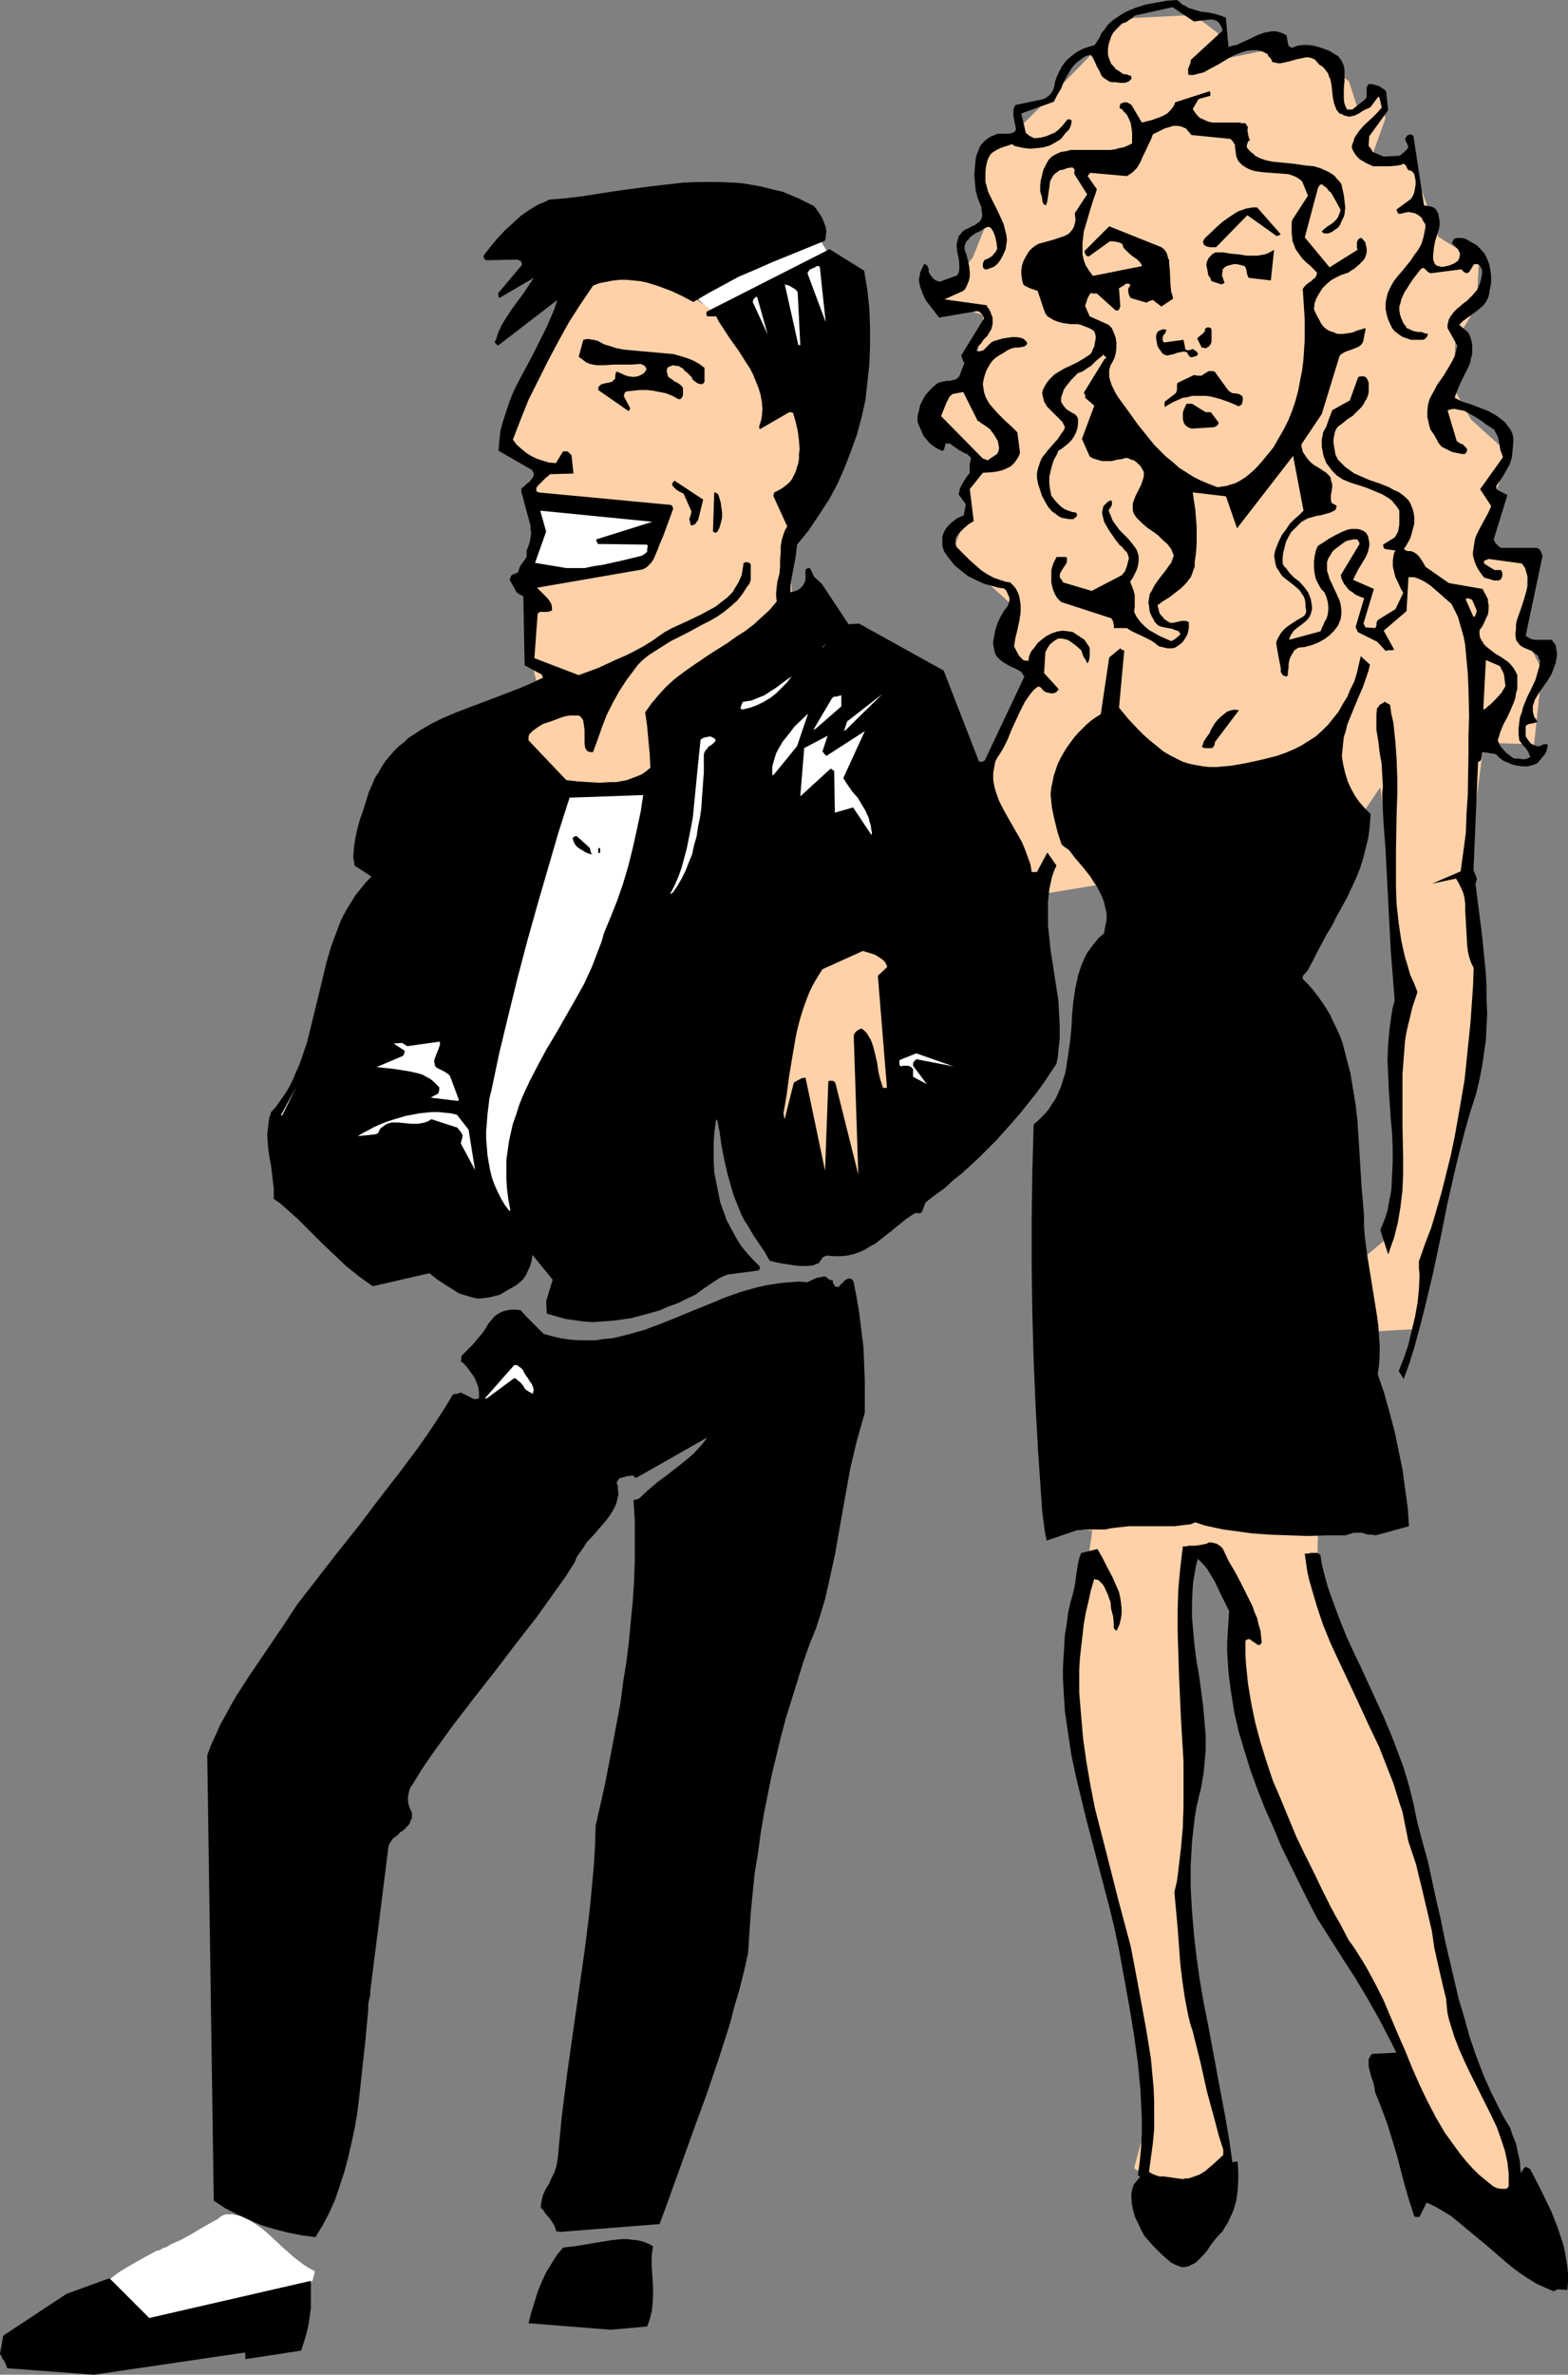 <?xml version="1.0" encoding="UTF-8" standalone="no"?>
<svg
   version="1.0"
   width="102.857mm"
   height="155.668mm"
   id="svg50"
   sodipodi:docname="Caricatures.wmf"
   xmlns:inkscape="http://www.inkscape.org/namespaces/inkscape"
   xmlns:sodipodi="http://sodipodi.sourceforge.net/DTD/sodipodi-0.dtd"
   xmlns="http://www.w3.org/2000/svg"
   xmlns:svg="http://www.w3.org/2000/svg">
  <rect width="100%" height="100%" fill="#808080" stroke="none"/>
  <sodipodi:namedview
     id="namedview50"
     pagecolor="#ffffff"
     bordercolor="#000000"
     borderopacity="0.25"
     inkscape:showpageshadow="2"
     inkscape:pageopacity="0.0"
     inkscape:pagecheckerboard="0"
     inkscape:deskcolor="#d1d1d1"
     inkscape:document-units="mm" />
  <defs
     id="defs1">
    <pattern
       id="WMFhbasepattern"
       patternUnits="userSpaceOnUse"
       width="6"
       height="6"
       x="0"
       y="0" />
  </defs>
  <path
     style="fill:#ffd1a8;fill-opacity:1;fill-rule:evenodd;stroke:none"
     d="m 242.041,193.425 14.057,-25.855 -8.079,-6.464 2.424,-11.635 -14.219,-12.927 3.393,-8.888 1.293,-12.766 1.454,-27.147 1.454,-9.695 -10.664,-3.232 8.079,-11.15 3.555,-8.888 -2.747,-11.473 7.271,-10.18 5.978,3.717 -2.1,-5.656 6.301,-6.302 10.987,-11.311 9.21,-9.049 16.319,-0.808 5.978,4.525 -1.454,6.948 13.411,-2.747 11.472,0.485 9.048,7.272 2.424,7.595 4.524,-5.171 2.1,6.625 -3.232,9.049 9.533,1.454 6.786,18.906 10.018,6.302 -0.485,10.827 -5.332,8.888 -0.323,11.635 4.201,7.595 10.179,9.211 -5.17,10.827 -0.323,14.543 9.533,-0.485 -0.969,19.391 4.363,8.564 -1.939,18.421 -12.441,-0.323 -2.908,21.653 0.323,23.108 1.293,26.986 -3.716,20.684 -7.109,30.218 -5.655,22.623 -11.633,0.646 -6.463,-13.25 11.149,-9.372 4.524,-22.461 -2.1,-25.047 1.777,-24.239 -5.17,-40.559 -6.14,9.049 -52.351,13.25 -35.385,5.817 z"
     id="path1" />
  <path
     style="fill:#ffffff;fill-opacity:1;fill-rule:evenodd;stroke:none"
     d="m 171.756,72.878 8.24,7.595 26.822,-15.19 -5.009,-8.403 z"
     id="path2" />
  <path
     style="fill:#ffd1a8;fill-opacity:1;fill-rule:evenodd;stroke:none"
     d="m 153.821,61.566 25.691,17.29 15.996,11.15 9.371,16.805 -5.978,16.482 -3.232,14.543 1.454,19.553 -29.407,31.349 -31.831,13.735 -15.35,-8.888 13.896,-19.229 -2.908,-11.311 -0.162,-15.028 1.939,-16.159 -1.616,-10.342 1.454,-5.333 -7.271,-8.241 9.695,-23.592 z"
     id="path3" />
  <path
     style="fill:#ffffff;fill-opacity:1;fill-rule:evenodd;stroke:none"
     d="m 38.778,575.264 37.809,-9.211 0.323,-0.323 0.162,-0.162 0.323,-0.485 0.162,-0.323 0.323,-1.131 0.162,-0.97 -1.293,-0.646 -1.293,-0.808 -1.293,-0.97 -1.454,-1.131 -2.747,-2.424 -2.747,-2.585 -1.454,-1.293 -1.454,-1.131 -1.454,-0.97 -1.454,-0.97 -1.616,-0.646 -1.454,-0.323 -0.646,-0.162 h -0.808 -0.808 l -0.646,0.162 -0.808,0.485 -0.808,0.646 -0.969,0.485 -1.131,0.646 -2.262,1.293 -2.424,1.454 -2.424,1.293 -2.262,0.97 -0.969,0.646 -0.969,0.323 -0.808,0.485 -0.808,0.162 -3.555,1.939 -3.393,1.939 -1.616,0.97 -1.454,0.97 -1.454,1.131 -1.293,1.131 0.162,0.485 0.323,0.485 0.485,0.646 0.485,0.646 1.131,1.293 1.454,1.454 1.454,1.454 1.616,1.131 0.646,0.485 0.646,0.485 0.646,0.323 0.485,0.323 z"
     id="path4" />
  <path
     style="fill:#ffd1a8;fill-opacity:1;fill-rule:evenodd;stroke:none"
     d="m 268.217,378.77 31.346,5.656 5.978,10.019 1.777,9.534 0.808,18.098 8.887,26.986 13.411,31.187 11.149,17.937 10.179,23.754 10.341,15.351 8.564,6.464 4.686,-1.778 -0.323,-8.08 -6.463,-15.513 -6.948,-19.068 -6.14,-23.754 -5.978,-22.461 -3.555,-16.482 -6.786,-14.866 -7.917,-18.906 -4.686,-10.827 0.323,-20.845 -58.167,1.616 z"
     id="path5" />
  <path
     style="fill:#ffd1a8;fill-opacity:1;fill-rule:evenodd;stroke:none"
     d="m 270.963,378.285 -2.1,13.897 -2.424,15.998 -1.939,18.098 5.009,18.26 5.17,19.876 4.524,22.461 2.747,13.735 1.454,15.19 v 13.089 l -2.262,8.403 v 0 h 0.323 l 0.323,0.323 0.485,0.162 0.646,0.323 0.646,0.323 0.808,0.485 0.808,0.323 1.939,0.97 2.262,0.808 2.262,0.808 2.262,0.808 2.262,0.485 1.131,0.162 h 1.131 0.969 l 0.969,-0.162 0.808,-0.323 0.969,-0.323 0.646,-0.323 0.485,-0.646 0.485,-0.808 0.485,-0.808 0.162,-1.131 0.162,-1.131 -0.162,-1.293 -0.162,-1.616 -3.716,-19.229 -2.747,-16.321 -3.393,-24.723 -1.131,-24.077 4.039,-13.412 -1.454,-14.382 -1.939,-26.178 2.585,-15.19 z"
     id="path6" />
  <path
     style="fill:#000000;fill-opacity:1;fill-rule:evenodd;stroke:none"
     d="m 386.167,567.185 2.424,0.162 0.162,-1.939 v -1.939 l -0.162,-1.939 -0.323,-1.939 -0.323,-1.939 -0.485,-1.939 -0.646,-1.939 -0.646,-1.939 -1.454,-3.717 -1.777,-3.717 -1.777,-3.555 -1.777,-3.393 -0.162,-0.162 -0.323,-0.162 -0.646,-0.323 -0.485,0.485 -0.323,0.485 -0.323,0.646 -0.162,0.808 -0.323,1.454 -0.323,1.454 -0.646,0.485 -0.808,0.162 -0.808,0.162 -0.808,0.162 -0.969,-0.162 -0.969,-0.162 -1.131,-0.162 -1.131,-0.162 -1.939,-1.616 -1.777,-1.616 -1.616,-1.454 -1.454,-1.454 -1.454,-1.616 -1.293,-1.454 -1.131,-1.454 -1.131,-1.454 -1.939,-3.232 -1.777,-3.232 -1.777,-3.555 -0.808,-1.939 -0.969,-1.939 -0.485,-0.97 -0.485,-1.131 -0.969,-1.939 -0.808,-1.939 -0.646,-1.939 -6.301,0.323 -0.485,0.323 -0.162,0.485 -0.323,0.485 v 0.646 0.485 0.646 l 0.323,1.293 0.323,1.293 0.485,1.293 0.323,1.293 0.162,1.293 0.808,1.939 0.808,2.101 1.454,3.878 1.131,3.717 1.131,3.717 1.939,7.433 1.131,3.878 1.293,4.04 0.323,0.162 h 0.162 0.808 l 1.777,-3.555 2.1,0.97 1.939,1.131 2.1,1.293 1.777,1.454 1.939,1.616 3.716,3.07 1.939,1.616 3.716,3.232 1.939,1.616 1.939,1.454 1.939,1.293 2.1,1.293 2.1,0.97 2.262,0.97 z"
     id="path7" />
  <path
     style="fill:#000000;fill-opacity:1;fill-rule:evenodd;stroke:none"
     d="m 23.267,588.353 37.324,-5.494 h 0.162 v 0.323 l 0.162,0.323 -0.162,0.485 0.162,0.485 13.734,-2.101 0.646,-1.939 0.646,-2.101 0.485,-2.101 0.323,-2.101 0.323,-2.262 v -2.262 -2.262 -2.262 l -40.071,9.211 -9.856,-9.857 -10.664,3.878 L 0.808,578.658 0,583.182 l 0.485,0.808 0.162,0.485 0.323,0.323 0.485,0.97 0.162,0.485 0.162,0.485 z"
     id="path8" />
  <path
     style="fill:#000000;fill-opacity:1;fill-rule:evenodd;stroke:none"
     d="m 151.397,577.203 9.048,-0.808 0.485,-1.293 0.323,-1.131 0.323,-1.293 0.162,-1.293 0.162,-2.424 v -2.424 l -0.323,-5.171 v -2.424 l 0.162,-1.293 0.162,-1.131 -1.131,-0.646 -1.293,-0.485 -1.293,-0.323 -1.454,-0.162 -1.293,-0.162 h -1.293 l -1.454,0.162 -1.454,0.162 -2.908,0.485 -2.908,0.485 -2.908,0.485 -2.908,0.323 -1.616,1.939 -1.293,2.101 -1.293,2.101 -1.131,2.424 -0.969,2.424 -0.808,2.585 -0.808,2.585 -0.646,2.585 z"
     id="path9" />
  <path
     style="fill:#000000;fill-opacity:1;fill-rule:evenodd;stroke:none"
     d="m 292.938,561.691 h 0.808 l 0.808,-0.162 0.646,-0.323 0.646,-0.323 0.646,-0.323 0.485,-0.485 1.131,-1.131 1.131,-1.293 0.969,-1.454 0.969,-1.293 1.131,-1.293 0.808,-0.808 0.646,-1.131 0.646,-0.97 0.485,-1.131 0.485,-0.97 0.485,-1.131 0.646,-2.262 0.323,-2.424 0.162,-2.585 v -2.262 l -0.162,-2.424 -1.131,0.162 -1.293,0.162 -1.293,0.485 -1.131,0.485 -2.585,1.131 -2.747,1.131 -1.293,0.485 -1.293,0.485 -1.454,0.162 -1.293,0.162 h -1.454 l -1.293,-0.162 -1.293,-0.485 -1.454,-0.808 -0.808,-0.162 h -0.808 l -0.808,0.162 -0.646,0.323 -1.616,1.939 -0.323,0.808 -0.162,0.808 -0.162,0.808 v 0.97 l 0.162,1.616 0.323,1.616 0.485,1.616 0.808,1.616 0.646,1.454 0.808,1.454 2.1,2.424 1.131,1.131 1.131,1.131 1.131,0.97 1.131,0.97 1.293,0.646 z"
     id="path10" />
  <path
     style="fill:#000000;fill-opacity:1;fill-rule:evenodd;stroke:none"
     d="m 373.726,545.37 0.162,-0.162 v -0.162 -0.162 l 0.162,-0.162 v -0.162 l 0.162,-0.323 0.162,-0.162 0.485,-0.162 0.485,-0.162 0.808,-0.323 0.323,-0.808 0.323,-0.97 0.162,-0.97 v -0.97 l 0.162,-1.131 -0.162,-1.131 -0.162,-2.101 -0.485,-2.101 -0.485,-2.262 -0.808,-1.939 -0.646,-1.939 -1.293,-2.101 -1.131,-2.101 -1.131,-2.262 -1.131,-2.262 -1.939,-4.363 -1.777,-4.686 -1.616,-4.686 -1.293,-4.686 -1.454,-4.848 -1.131,-4.848 -2.262,-9.695 -0.485,-2.424 -0.485,-2.424 -1.131,-4.848 -2.1,-9.695 -1.293,-4.686 -1.293,-4.848 -0.485,-2.262 -0.485,-2.424 -1.131,-4.525 -1.293,-4.363 -1.616,-4.363 -1.616,-4.201 -1.777,-4.201 -3.716,-8.08 -1.777,-3.878 -1.939,-4.04 -1.777,-3.878 -1.616,-4.04 -1.454,-3.878 -1.454,-4.04 -1.131,-4.04 -0.485,-2.101 -0.323,-2.101 -0.485,-0.323 -0.323,-0.162 h -0.485 -0.646 -0.485 l -0.485,0.162 h -0.485 -0.485 l 0.323,2.262 0.323,2.262 0.485,2.101 0.646,2.262 1.293,4.363 1.454,4.363 1.777,4.363 1.939,4.201 4.039,8.564 4.039,8.726 2.1,4.363 1.777,4.525 1.777,4.525 1.454,4.686 0.808,2.424 0.485,2.424 0.485,2.424 0.485,2.424 0.969,2.909 0.969,2.909 0.646,2.747 0.646,2.585 1.293,5.494 0.646,2.747 0.646,2.747 0.646,4.363 0.969,4.363 0.969,4.201 0.969,4.04 0.162,1.778 0.162,1.616 0.323,1.454 0.485,1.616 0.969,3.07 1.131,2.909 1.293,2.909 1.293,2.747 2.747,5.494 2.747,5.494 1.293,2.747 0.969,2.747 0.969,2.909 0.323,1.454 0.323,1.454 0.162,1.454 0.162,1.454 v 1.616 1.454 l -0.323,0.485 -0.485,0.162 h -0.485 -0.485 l -1.131,-0.162 -0.969,-0.485 -1.777,-1.454 -1.777,-1.454 -1.616,-1.616 -1.454,-1.616 -1.454,-1.778 -1.293,-1.778 -1.293,-1.778 -1.293,-1.778 -2.262,-3.878 -2.1,-4.04 -1.939,-4.04 -1.777,-4.04 -1.777,-4.363 -1.777,-4.04 -1.777,-4.201 -1.777,-4.201 -1.939,-3.878 -2.1,-3.878 -1.131,-1.939 -1.131,-1.778 -1.131,-1.778 -1.293,-1.778 -2.1,-4.04 -1.131,-1.939 -1.131,-2.101 -2.1,-4.201 -2.1,-4.363 -2.262,-4.525 -2.1,-4.363 -1.939,-4.686 -1.939,-4.686 -1.939,-4.525 -1.616,-4.848 -1.454,-4.686 -1.293,-4.848 -0.969,-4.686 -0.808,-4.848 -0.485,-4.686 -0.162,-2.424 v -2.262 -0.485 -0.485 -0.323 -0.162 h 0.162 l 0.162,-0.162 0.646,-0.162 2.1,1.454 h 0.323 0.162 l 0.323,-0.323 0.162,-0.323 -0.162,-1.454 -0.162,-1.454 -0.485,-1.616 -0.323,-1.454 -0.646,-1.454 -0.485,-1.454 -1.454,-2.909 -1.454,-2.909 -1.454,-2.747 -1.616,-2.747 -1.293,-2.747 -0.323,-0.485 -0.323,-0.323 -0.485,-0.323 -0.485,-0.323 -0.646,-0.162 -0.646,-0.162 h -0.646 l -0.646,0.323 -0.808,0.162 -0.808,0.162 -1.293,0.162 h -1.454 l -0.646,0.162 h -0.808 l -0.323,2.585 -0.323,2.747 -0.485,5.171 -0.162,5.333 v 5.171 l 0.162,5.332 0.162,5.333 0.485,10.827 0.646,10.827 v 5.333 5.494 l -0.162,5.332 -0.485,5.333 -0.646,5.494 -0.323,2.585 -0.646,2.747 0.808,8.888 0.646,8.726 0.485,4.201 0.646,4.363 0.808,4.201 0.485,2.101 0.646,1.939 0.969,3.878 0.969,3.878 1.616,7.272 1.939,7.11 0.969,3.717 1.131,3.555 v 1.293 l -2.262,2.101 -1.131,0.97 -1.131,0.97 -1.293,0.808 -1.293,0.485 -1.454,0.485 h -0.808 l -0.646,0.162 -1.293,-0.162 -1.131,-0.162 -2.262,-0.323 h -1.131 l -0.969,-0.323 -0.808,-0.323 -0.808,-0.485 0.485,-3.555 0.485,-3.555 0.323,-3.555 V 524.04 520.485 l -0.162,-3.555 -0.323,-3.393 -0.323,-3.555 -1.131,-6.948 -1.293,-7.11 -1.293,-6.948 -1.293,-6.787 -3.07,-11.473 -2.908,-11.473 -1.454,-5.656 -1.454,-5.656 -1.131,-5.817 -0.969,-5.656 -0.808,-5.656 -0.485,-5.656 -0.485,-5.817 v -5.656 l 0.162,-2.747 0.323,-2.909 0.323,-2.747 0.323,-2.909 0.485,-2.747 0.646,-2.747 0.646,-2.909 0.808,-2.747 0.485,0.162 h 0.323 l 0.323,0.162 0.323,0.323 0.646,0.646 0.485,0.808 0.808,1.778 0.323,0.97 0.323,0.808 0.162,1.778 0.485,1.778 0.162,1.616 v 0.808 0.646 l 0.323,0.162 v 0 l 0.162,0.323 v 0 h 0.162 l 0.162,-0.162 0.162,-0.323 0.485,-1.131 0.323,-1.454 0.162,-1.131 v -1.293 l -0.162,-1.454 -0.162,-1.131 -0.323,-1.454 -0.485,-1.131 -1.131,-2.585 -1.293,-2.424 -1.131,-2.262 -0.646,-1.131 -0.646,-1.131 -4.039,0.97 -0.485,1.293 -0.323,1.454 -0.485,3.07 -0.162,1.454 -0.323,1.616 -0.323,1.454 -0.485,1.616 -0.646,2.747 -0.323,2.747 -0.485,2.747 -0.162,2.747 -0.162,2.747 -0.162,2.747 v 2.747 l 0.162,2.747 0.323,5.332 0.808,5.494 0.808,5.333 1.131,5.333 1.293,5.332 1.293,5.333 5.655,21.492 1.293,5.333 1.131,5.332 1.293,7.11 1.293,7.11 1.131,6.948 0.969,6.948 0.323,3.393 0.323,3.393 0.162,3.555 0.162,3.393 v 3.555 l -0.162,3.393 -0.323,3.555 -0.485,3.555 0.646,0.485 0.485,0.485 0.646,0.485 0.646,0.323 1.454,0.485 1.616,0.485 1.616,0.162 1.616,0.323 h 1.777 l 1.616,0.323 11.31,-6.787 -0.808,-5.656 -0.969,-5.656 -2.1,-11.15 -2.1,-11.311 -1.131,-5.656 -0.969,-5.656 -0.808,-5.656 -0.646,-5.656 -0.485,-5.817 -0.323,-5.656 v -2.909 -2.909 l 0.162,-2.747 0.162,-2.909 0.323,-2.909 0.323,-2.909 0.485,-2.909 0.646,-2.747 0.485,-1.939 0.323,-1.939 0.323,-1.939 0.162,-1.778 0.323,-3.717 v -3.717 l -0.323,-3.717 -0.323,-3.555 -0.969,-7.272 -0.646,-3.717 -0.485,-3.717 -0.323,-3.555 -0.323,-3.555 v -3.717 l 0.162,-3.555 0.162,-1.778 0.323,-1.778 0.323,-1.939 0.485,-1.778 0.485,0.485 0.646,0.646 1.131,1.293 0.969,1.616 0.969,1.616 1.777,3.717 1.777,3.555 -0.162,2.585 -0.162,2.585 -0.162,2.585 v 2.424 l 0.162,2.585 0.162,2.424 0.323,2.585 0.323,2.424 0.808,5.009 1.131,4.848 1.454,4.848 1.454,4.686 1.777,4.848 1.777,4.525 2.1,4.686 1.939,4.686 4.363,8.888 2.262,4.525 2.262,4.363 6.463,10.18 3.232,5.009 3.07,5.171 2.908,5.171 2.747,5.332 1.293,2.747 1.293,2.747 1.131,2.909 1.131,2.909 2.262,4.525 2.262,4.363 1.131,1.939 1.293,2.101 1.293,1.939 1.454,1.778 1.454,1.778 1.454,1.616 1.616,1.616 1.777,1.616 1.777,1.293 2.1,1.293 1.939,1.293 2.262,1.131 z"
     id="path11" />
  <path
     style="fill:#000000;fill-opacity:1;fill-rule:evenodd;stroke:none"
     d="m 138.794,552.965 24.721,-1.939 1.454,-3.878 1.454,-4.04 2.908,-8.08 2.908,-8.08 3.07,-8.403 2.908,-8.564 2.747,-8.564 1.131,-4.363 1.293,-4.363 1.131,-4.525 0.969,-4.363 0.323,-5.009 0.323,-5.009 0.485,-4.848 0.485,-4.848 0.808,-4.848 0.646,-4.848 0.808,-4.848 0.969,-4.848 0.969,-4.848 1.131,-4.686 1.131,-4.686 1.293,-4.848 1.454,-4.686 1.454,-4.686 1.454,-4.686 1.616,-4.525 1.454,-3.555 1.131,-3.555 1.131,-3.717 0.808,-3.555 0.808,-3.717 0.808,-3.555 1.293,-7.433 0.646,-3.555 0.646,-3.717 1.293,-7.11 0.808,-3.393 0.808,-3.393 0.969,-3.393 0.969,-3.393 v -8.08 l -0.162,-4.04 -0.162,-4.04 -0.485,-3.878 -0.485,-4.04 -0.646,-4.04 -0.808,-4.201 -0.162,-0.323 -0.162,-0.323 -0.323,-0.162 -0.323,-0.162 -0.485,0.162 h -0.323 l -0.323,0.323 -0.323,0.162 -0.323,0.485 -0.485,0.323 -0.162,0.323 -0.323,0.323 h -0.323 -0.323 l -0.323,-0.162 -0.162,-0.323 -0.323,-0.485 v -0.323 -0.323 h -0.162 -0.162 l -0.485,-0.162 -0.485,-0.323 -0.162,-0.162 -0.162,-0.162 -0.646,-0.162 -0.485,0.162 -1.131,0.162 -1.131,0.485 -1.293,0.646 -2.262,-0.162 -2.1,0.162 -2.1,0.162 -2.1,0.323 -1.939,0.323 -2.1,0.485 -4.039,1.131 -4.039,1.454 -3.878,1.616 -4.039,1.616 -3.878,1.616 -4.039,1.616 -3.878,1.454 -4.039,1.131 -1.939,0.485 -2.1,0.485 -2.1,0.162 -1.939,0.323 h -2.1 -2.1 l -2.1,-0.162 -2.262,-0.323 -2.1,-0.485 -2.262,-0.646 -1.616,-1.616 -1.454,-1.454 -1.293,-1.293 -1.293,-1.454 -1.131,-0.162 h -1.131 l -1.131,0.162 -1.131,0.323 -0.969,0.485 -0.969,0.646 -0.808,0.97 -0.808,0.97 -0.646,1.131 -0.646,0.97 -1.777,2.101 -0.808,0.97 -0.969,0.97 -1.777,1.778 v 0.323 0.323 l -0.162,0.646 0.969,0.808 0.808,0.97 0.808,1.131 0.808,1.131 0.485,1.131 0.485,1.293 0.162,1.293 v 0.646 0.808 h -0.162 l -0.323,0.162 h -0.808 l -3.232,-1.616 -0.485,0.162 -0.323,0.162 h -0.485 l -0.646,0.162 -1.939,3.232 -2.1,3.232 -2.262,3.393 -2.262,3.232 -4.847,6.464 -5.009,6.464 -5.009,6.625 -5.17,6.464 -5.009,6.464 -5.009,6.464 -3.07,4.686 -3.07,4.525 -3.07,4.525 -3.07,4.525 -2.908,4.525 -1.293,2.262 -1.293,2.424 -1.293,2.262 -1.131,2.585 -1.131,2.424 -0.969,2.585 1.616,110.367 2.908,1.939 2.908,1.454 3.07,1.454 3.07,1.293 3.232,0.97 3.232,0.808 3.232,0.646 3.555,0.485 1.777,-2.909 1.616,-3.07 1.454,-3.232 1.131,-3.393 1.131,-3.393 0.969,-3.555 0.808,-3.555 0.808,-3.717 0.646,-3.717 0.485,-3.878 0.808,-7.433 0.808,-7.433 0.323,-3.555 0.323,-3.393 v -1.293 l 0.162,-1.131 0.323,-1.131 v -0.97 l 4.524,-35.873 0.162,-0.646 0.323,-0.485 0.323,-0.646 0.485,-0.485 1.131,-0.808 0.485,-0.646 0.646,-0.323 0.969,-0.97 0.485,-0.485 0.323,-0.485 0.162,-0.646 0.323,-0.485 v -0.808 -0.646 l -0.485,-0.97 -0.323,-0.97 -0.162,-0.97 v -0.97 l 0.162,-0.808 0.162,-0.808 0.323,-0.808 0.485,-0.646 2.262,-3.717 2.424,-3.555 5.009,-6.948 5.332,-6.948 5.332,-6.787 5.17,-6.787 5.17,-6.625 2.424,-3.393 2.424,-3.393 2.424,-3.393 2.262,-3.555 0.485,-1.293 0.808,-1.131 0.808,-1.131 0.808,-1.293 2.1,-2.262 1.939,-2.262 0.969,-1.131 0.808,-1.131 0.808,-1.293 0.646,-1.293 0.323,-1.131 0.323,-1.454 -0.162,-1.454 v -0.646 l -0.323,-0.808 0.323,-0.485 0.323,-0.485 0.323,-0.162 0.646,-0.162 0.646,-0.162 0.485,-0.162 h 0.646 l 0.485,-0.162 h 0.162 l 0.162,0.162 0.323,0.323 0.323,0.162 17.612,-10.019 -0.808,1.131 -0.808,0.97 -1.777,1.939 -2.1,1.778 -2.262,1.778 -2.262,1.778 -2.424,1.778 -2.262,1.939 -2.262,2.101 -0.646,0.162 -0.646,0.162 0.323,5.009 v 4.848 5.009 l -0.162,5.009 -0.323,5.009 -0.485,5.009 -0.485,5.171 -0.646,5.171 -0.808,5.009 -0.646,5.009 -1.939,10.342 -1.939,10.019 -2.262,10.019 -0.162,5.171 -0.323,5.171 -0.485,5.171 -0.485,5.171 -1.293,10.342 -1.454,10.18 -2.908,20.522 -1.293,10.342 -0.485,5.009 -0.485,5.171 -0.162,0.97 -0.162,0.97 -0.485,1.616 -0.808,1.616 -0.646,1.454 -0.808,1.293 -0.646,1.454 -0.323,1.454 -0.162,0.808 v 0.808 l 0.646,0.646 0.485,0.808 1.131,1.293 0.969,1.454 0.323,0.808 0.323,0.97 0.162,-0.162 h 0.162 0.162 z"
     id="path12" />
  <path
     style="fill:#000000;fill-opacity:1;fill-rule:evenodd;stroke:none"
     d="m 341.087,380.385 8.24,-2.262 -0.323,-4.686 -0.646,-4.686 -0.646,-4.686 -0.969,-4.686 -0.969,-4.686 -1.293,-4.848 -1.293,-4.686 -1.616,-4.686 0.323,-2.262 0.162,-2.424 v -2.424 l -0.162,-2.424 -0.162,-2.424 -0.323,-2.424 -0.808,-5.009 -0.808,-5.009 -0.808,-5.009 -0.323,-2.424 -0.323,-2.585 -0.162,-2.424 v -2.424 l -0.323,-3.878 -0.323,-3.878 -0.485,-7.918 -0.485,-7.918 -0.485,-4.04 -0.646,-3.878 -0.646,-3.878 -0.969,-3.717 -0.969,-3.717 -0.646,-1.778 -0.808,-1.778 -0.808,-1.616 -0.808,-1.778 -0.969,-1.616 -0.969,-1.454 -1.131,-1.616 -1.131,-1.454 -1.293,-1.454 -1.293,-1.293 v -0.323 -0.323 l 0.323,-0.485 0.485,-0.485 0.485,-0.646 1.131,-2.101 1.131,-2.262 2.424,-4.525 1.293,-2.101 1.131,-2.262 2.585,-4.686 1.131,-2.424 1.131,-2.424 0.969,-2.424 0.808,-2.585 0.646,-2.585 0.646,-2.747 0.323,-2.747 0.162,-2.747 -1.454,-1.454 -1.293,-1.454 -1.131,-1.616 -0.969,-1.778 -0.808,-1.778 -0.646,-2.101 -0.485,-2.101 -0.323,-2.101 0.162,-1.616 0.162,-1.616 0.162,-1.454 0.485,-1.454 0.323,-1.454 0.485,-1.293 1.131,-2.747 1.131,-2.747 1.131,-2.585 0.969,-2.747 0.485,-1.454 0.323,-1.454 -2.262,-2.101 -0.485,2.101 -0.485,2.101 -0.646,2.101 -0.969,1.939 -0.808,1.939 -1.131,1.778 -0.969,1.778 -1.293,1.616 -1.293,1.616 -1.454,1.454 -1.616,1.454 -1.777,1.131 -1.777,1.131 -1.939,0.97 -1.939,0.808 -2.262,0.808 -3.878,0.97 -3.716,0.808 -1.777,0.323 -1.939,0.323 -1.777,0.162 -1.777,0.162 h -1.777 l -1.616,-0.162 -1.777,-0.323 -1.616,-0.323 -1.616,-0.485 -1.616,-0.808 -1.616,-0.808 -1.616,-0.97 -1.777,-1.454 -1.616,-1.293 -1.616,-1.454 -1.293,-1.293 -2.424,-2.585 -2.262,-2.747 1.293,-14.058 v -0.162 h -0.323 l -0.323,-0.162 -0.323,-0.323 -2.747,2.262 -2.1,14.058 -1.293,0.808 -1.131,0.808 -1.131,0.97 -1.131,1.131 -0.969,0.97 -0.969,1.131 -0.969,1.293 -0.808,1.131 -0.808,1.293 -0.808,1.454 -0.646,1.293 -0.485,1.454 -0.485,1.454 -0.323,1.616 -0.323,1.454 -0.162,1.616 0.162,1.616 0.162,1.616 0.323,1.616 0.323,1.454 0.808,3.232 0.969,2.909 0.808,0.646 0.969,0.646 1.616,2.101 1.939,2.262 1.777,2.262 0.808,1.293 0.808,1.131 0.646,1.293 0.646,1.293 0.485,1.293 0.323,1.454 0.323,1.454 v 1.454 l -0.323,1.616 -0.323,1.778 -1.293,1.131 -0.969,1.131 -0.969,1.293 -0.969,1.293 -0.646,1.293 -0.646,1.454 -0.485,1.454 -0.485,1.454 -0.323,1.616 -0.323,1.454 -0.485,3.232 -0.323,3.232 -0.162,3.393 -0.323,3.232 -0.485,3.393 -0.485,3.232 -0.323,1.616 -0.485,1.454 -0.485,1.616 -0.646,1.454 -0.646,1.454 -0.969,1.454 -0.808,1.293 -1.131,1.293 -1.293,1.293 -1.293,1.131 -0.323,11.796 -0.162,11.635 v 11.635 l 0.162,11.635 0.323,11.635 0.485,11.473 0.646,11.635 0.808,11.635 0.162,2.585 0.323,2.585 0.323,2.424 0.485,2.424 7.594,-2.585 h 0.808 l 0.808,-0.162 h 1.777 1.777 1.777 l 1.454,-0.323 1.454,-0.162 2.908,-0.323 h 2.908 2.747 2.908 2.747 l 1.293,-0.162 1.293,-0.162 1.454,-0.162 1.131,-0.485 2.424,0.808 2.262,0.485 2.262,0.485 2.424,0.323 4.686,0.646 4.686,0.323 4.686,0.162 4.686,0.162 4.524,-0.162 h 4.524 l 1.131,-0.323 0.969,-0.323 h 1.131 0.969 l 0.969,0.323 0.808,0.162 h 0.808 z"
     id="path13" />
  <path
     style="fill:#000000;fill-opacity:1;fill-rule:evenodd;stroke:none"
     d="m 348.035,341.604 1.454,-4.04 1.293,-4.201 1.131,-4.201 1.131,-4.363 2.1,-8.726 1.939,-9.049 1.777,-8.888 2.1,-9.211 1.131,-4.525 1.131,-4.363 1.293,-4.525 1.454,-4.525 0.808,-3.393 0.646,-3.232 0.485,-3.393 0.485,-3.232 0.162,-3.393 0.162,-3.232 -0.162,-3.393 v -3.232 l -0.162,-3.232 -0.323,-3.232 -0.646,-6.464 -0.808,-6.302 -0.808,-6.302 0.162,-0.485 0.162,-0.485 v -0.323 l -0.162,-0.485 -0.323,-0.808 -0.323,-0.808 1.131,-26.824 0.485,-0.162 0.162,-0.162 0.162,-0.323 v -0.323 l 0.162,-0.323 v -0.646 l 0.162,-0.485 3.07,0.485 0.323,0.162 0.323,0.323 0.485,0.485 0.808,0.646 1.131,0.485 1.131,0.485 1.293,0.323 1.293,0.162 h 1.293 l 1.293,-0.323 0.485,-0.162 0.646,-0.323 0.969,-1.131 0.808,-0.97 0.323,-0.485 0.162,-0.485 0.162,-0.646 0.162,-0.646 -0.162,-0.323 h -0.323 -0.162 -0.323 l -0.646,0.323 -0.323,0.162 h -0.162 -0.646 l -0.485,-0.162 -0.485,-0.162 -0.485,-0.323 -0.646,-0.808 -0.646,-0.97 v -1.939 -0.485 l 0.162,-0.323 0.323,-0.162 0.323,-0.162 0.969,-0.162 0.646,-0.162 0.485,-0.162 -0.323,-0.646 -0.485,-0.646 -0.162,-0.646 -0.162,-0.646 v -0.808 -0.646 l 0.323,-0.808 0.162,-0.646 0.969,-1.616 1.131,-1.616 1.131,-1.616 0.969,-1.616 0.646,-1.778 0.323,-0.808 0.162,-0.97 0.162,-0.808 v -0.97 l -0.162,-0.808 -0.162,-0.97 -0.646,-0.808 -0.162,-0.323 -0.162,-0.162 h -1.616 -1.777 -0.808 l -0.808,-0.162 -0.646,-0.323 -0.808,-0.485 4.201,-19.876 -0.485,-1.131 -0.323,-0.485 -0.323,-0.162 -0.323,-0.162 h -8.887 l -0.485,-0.323 -0.485,-0.485 -0.485,-0.485 -0.323,-0.808 3.393,-10.988 -2.262,-1.131 -0.323,-0.162 -0.162,-0.323 v -0.323 -0.323 l 0.969,-1.293 0.808,-1.293 0.808,-1.454 0.808,-1.454 0.485,-1.616 0.162,-1.778 0.162,-1.939 v -0.97 l -0.162,-0.97 -0.485,-1.131 -0.646,-0.808 -0.646,-0.97 -0.808,-0.646 -0.808,-0.646 -0.969,-0.646 -1.777,-0.97 -2.1,-0.808 -2.1,-0.808 -2.1,-0.646 -1.939,-0.97 0.323,-0.97 0.323,-0.808 0.808,-1.939 0.485,-0.97 0.485,-0.97 0.969,-1.939 0.485,-1.131 0.162,-0.97 0.323,-1.131 V 86.774 85.643 l -0.162,-1.131 -0.323,-1.131 -0.485,-0.97 -2.262,-1.939 0.485,-0.485 0.485,-0.485 1.131,-0.808 1.131,-0.808 1.293,-0.97 1.131,-0.97 0.485,-0.485 0.485,-0.646 0.323,-0.646 0.323,-0.646 0.162,-0.808 0.162,-0.97 0.323,-1.616 v -1.616 l -0.162,-1.454 -0.323,-1.616 -0.485,-1.293 -0.646,-1.293 -0.969,-1.131 -0.969,-0.97 -1.454,-0.808 -0.808,-0.485 -0.646,-0.323 -0.646,-0.162 h -0.808 -0.646 l -0.646,0.162 v 0.162 l -0.162,0.162 -0.162,0.323 -0.162,0.485 1.616,1.616 v 0.162 l 0.162,0.323 0.162,0.323 v 0.646 l -0.162,0.646 -0.323,0.646 -0.969,0.646 -1.131,0.485 -0.808,0.162 -0.646,0.162 h -0.646 l -0.646,-0.162 -0.485,-0.162 -0.323,-0.323 -0.323,-0.646 -0.162,-0.646 v -0.808 l 0.162,-1.778 0.323,-1.778 0.646,-2.101 0.323,-0.97 0.162,-0.97 v -0.97 l -0.162,-0.808 -0.162,-0.97 -0.485,-0.97 -0.162,-0.162 -0.323,-0.323 -0.323,-0.162 -0.323,-0.162 -0.808,-0.162 -1.131,-0.162 -2.585,-16.967 v -0.162 l -0.162,-0.162 -0.162,-0.162 -0.485,-0.162 -0.485,0.162 -0.323,0.162 -0.162,0.323 -0.323,0.485 0.162,0.646 0.323,0.485 0.162,0.485 0.162,0.485 -0.485,0.646 -0.485,0.485 -0.646,0.485 -0.323,0.323 -0.485,0.162 -3.716,0.162 -2.747,-1.131 -0.162,-0.323 v -0.162 l -0.162,-0.162 -0.323,-0.485 -0.323,-0.323 0.162,-2.424 4.686,-6.464 -0.485,-4.525 v 0 l -0.323,-0.485 -0.485,-0.323 -0.485,-0.323 -0.485,-0.323 -0.646,-0.162 -0.485,-0.162 -0.646,-0.162 h -0.808 l -0.323,0.485 -0.162,0.485 v 0.485 0.485 1.131 l -0.162,0.485 -0.323,0.323 -3.07,2.424 h -0.162 -0.323 -0.808 l -0.323,-0.646 -0.323,-0.808 -0.162,-0.97 v -0.808 -1.939 l 0.162,-1.939 V 18.26 17.29 l -0.162,-0.97 -0.323,-0.808 -0.485,-0.808 -0.646,-0.808 -0.808,-0.485 -1.293,-0.808 -1.293,-0.485 -1.454,-0.485 -1.293,-0.323 -1.293,-0.162 h -1.293 l -1.293,0.162 -1.293,0.485 h -0.323 l -0.162,-0.162 -0.485,-0.323 -0.485,-2.585 -0.969,-0.485 -0.969,-0.323 -0.808,-0.162 h -0.969 l -0.808,0.162 -0.969,0.162 -1.777,0.646 -1.616,0.808 -1.777,0.808 -1.777,0.808 -0.969,0.162 -0.969,0.323 -0.646,-7.272 -1.293,-0.485 -1.616,-0.485 -1.616,-0.323 -1.616,-0.162 -1.616,-0.485 -1.616,-0.485 -0.646,-0.485 -0.808,-0.323 -0.646,-0.646 L 291.807,0 l -2.424,0.162 -2.747,0.485 -2.585,0.485 -2.585,0.808 -1.131,0.485 -1.131,0.485 -1.131,0.646 -0.969,0.646 -0.969,0.646 -0.808,0.646 -0.808,0.808 -0.646,0.97 -0.808,0.97 -0.485,1.131 -0.646,0.97 -0.485,0.808 -1.616,0.485 -1.454,0.485 -1.454,0.808 -1.293,0.97 -1.293,1.131 -0.969,1.293 -0.808,1.454 -0.646,1.454 -0.323,0.97 -0.162,0.97 -0.162,0.646 -0.323,0.808 -0.485,0.646 -0.485,0.485 -0.646,0.485 -0.646,0.323 -6.948,1.454 -0.323,0.646 -0.162,0.646 v 0.808 0.646 l 0.323,1.616 0.323,1.616 -0.162,0.323 -0.162,0.323 -0.323,0.162 -0.323,0.162 -0.808,0.162 h -0.808 -1.939 l -0.808,0.323 -0.808,0.323 -0.808,0.485 -0.808,0.646 -0.646,0.646 -0.485,0.646 -0.323,0.808 -0.323,0.808 -0.323,0.808 -0.162,0.97 -0.162,1.778 -0.162,1.939 0.323,3.717 0.485,1.939 0.646,1.616 0.323,0.808 v 0.646 l 0.162,0.646 v 0.646 0.323 l -0.162,0.485 -0.323,0.646 -0.646,0.485 -0.646,0.485 -0.808,0.323 -0.808,0.485 -0.808,0.323 -0.646,0.485 -0.485,0.646 -0.485,0.485 -0.162,0.646 -0.162,0.646 -0.162,0.646 v 0.646 l 0.162,1.454 0.323,1.454 0.162,1.454 v 0.646 0.808 l -0.162,0.646 -0.323,0.646 -4.363,1.616 -0.485,-0.162 -0.485,-0.162 -0.646,-0.485 -0.646,-0.808 -0.485,-0.808 v -0.808 l -0.162,-0.323 -0.162,-0.485 h -0.162 l -0.162,-0.162 -0.162,-0.162 v -0.162 0.162 h -0.323 l -0.162,0.323 -0.485,0.97 -0.323,0.808 -0.162,0.97 -0.162,0.808 0.162,0.97 0.162,0.808 0.323,0.808 0.323,0.97 0.808,1.616 1.131,1.454 1.131,1.454 0.969,1.293 9.371,-1.616 0.646,0.162 0.323,0.323 0.485,0.485 0.323,0.808 -5.655,9.211 0.323,0.97 0.162,0.485 0.323,0.323 -1.293,3.393 -0.485,0.485 -0.485,0.323 -0.808,0.162 -0.646,0.162 h -0.808 l -0.808,0.162 -0.808,0.162 -0.646,0.323 -0.969,0.808 -0.969,0.97 -0.969,1.131 -0.646,1.131 -0.646,1.293 -0.323,1.454 -0.323,1.293 v 1.454 l 0.485,1.131 0.485,1.131 0.485,1.131 0.808,0.97 0.646,0.808 0.808,0.646 0.969,0.646 0.969,0.485 0.323,0.162 h 0.323 l 0.162,-0.162 0.162,-0.323 0.162,-0.646 0.162,-0.646 h 0.646 0.485 l 0.323,0.323 0.485,0.323 0.969,0.646 0.323,0.323 0.485,0.162 0.485,0.323 0.646,0.323 0.485,0.162 0.485,0.485 0.485,0.485 -0.162,0.97 -0.162,0.485 v 0.485 1.778 l -0.969,1.293 -0.808,1.293 -0.323,0.646 -0.323,0.646 -0.162,0.808 -0.162,0.646 1.777,2.424 -0.485,2.747 -1.777,0.808 -0.808,0.646 -0.646,0.485 -0.646,0.646 -0.646,0.808 -0.485,0.97 -0.323,0.97 v 1.939 l 0.162,0.97 0.162,0.323 0.162,0.485 1.293,1.778 1.293,1.616 1.616,1.293 1.616,1.293 1.939,0.97 2.1,0.97 2.424,0.646 1.131,0.323 1.293,0.162 0.485,0.323 0.323,0.485 0.162,0.485 0.323,0.646 0.162,0.485 v 0.485 l -0.162,0.646 -0.162,0.646 -0.969,1.293 -0.969,1.616 -0.808,1.778 -0.485,1.616 -0.323,1.778 -0.162,0.808 v 0.808 l 0.162,0.808 0.162,0.808 0.162,0.646 0.485,0.808 0.646,0.646 0.808,0.646 0.808,0.485 0.808,0.485 1.454,0.646 1.454,0.808 0.323,0.485 0.162,0.323 0.323,0.323 -9.856,20.845 -0.323,0.162 -0.323,0.162 h -0.485 l -0.323,-0.162 -8.725,-22.461 -21.005,-11.635 -2.585,0.162 -6.625,-10.019 -1.939,-1.778 -0.969,-2.101 h -0.162 -0.323 l -0.646,0.323 v 2.585 l -0.162,0.485 -0.323,0.646 -0.323,0.485 -0.485,0.485 -0.485,0.323 -0.646,0.323 -0.646,0.162 -0.646,0.162 v -1.454 l 0.162,-1.454 1.131,-5.979 0.162,-1.454 0.162,-1.454 2.908,-3.555 1.293,-1.939 1.293,-1.939 2.424,-3.717 2.1,-3.878 1.777,-4.04 1.616,-4.201 1.454,-4.04 1.131,-4.201 0.969,-4.363 0.485,-4.363 0.485,-4.525 0.162,-4.363 v -4.686 l -0.162,-4.525 -0.485,-4.686 -0.808,-4.848 -8.564,-5.333 -30.538,15.513 v 0.323 0.323 l 0.162,0.485 h 2.262 l 0.646,1.293 0.969,1.454 1.777,2.747 2.1,2.909 1.939,3.07 0.969,1.454 0.808,1.616 0.646,1.616 0.646,1.616 0.485,1.616 0.323,1.778 0.162,1.778 -0.162,1.778 -0.162,0.97 -0.323,0.97 -0.162,0.646 v 0.323 l 0.162,0.323 7.271,-4.201 h 0.485 l 0.485,0.162 0.646,2.262 0.485,2.101 0.323,2.424 0.162,2.262 -0.162,1.131 v 1.131 l -0.162,1.131 -0.323,0.97 -0.323,1.131 -0.485,0.97 -0.485,0.97 -0.646,0.808 -0.808,0.646 -0.808,0.646 -0.808,0.485 -0.969,0.485 -0.323,0.162 v 0.162 l -0.162,0.323 v 0.485 l 3.393,7.433 -0.485,0.808 -0.323,0.808 -0.485,1.454 -0.323,1.778 v 1.616 l -0.162,1.778 v 1.778 l -0.162,1.778 -0.485,1.778 -0.162,1.293 -0.162,1.454 v 1.131 l 0.162,1.131 -1.777,2.101 -1.939,1.778 -1.939,1.778 -2.1,1.616 -2.262,1.454 -2.262,1.616 -4.363,2.747 -4.524,3.07 -2.262,1.616 -2.1,1.616 -1.939,1.778 -1.777,1.939 -1.777,2.101 -1.616,2.262 0.485,3.393 0.323,3.555 0.323,3.393 0.162,3.393 -0.969,0.808 -1.131,0.808 -1.131,0.485 -1.293,0.485 -1.293,0.485 -2.585,0.485 h -1.454 l -2.747,0.162 -2.747,-0.162 -2.747,-0.162 -2.747,-0.323 -9.371,-9.857 v -0.808 l 0.162,-0.646 0.485,-0.485 0.485,-0.485 1.131,-0.808 1.293,-0.808 2.424,-0.808 2.1,-0.808 1.131,-0.323 0.969,-0.162 h 1.131 1.131 l 0.323,0.162 0.323,0.323 0.323,0.485 0.162,0.323 0.162,1.131 0.162,1.131 v 2.262 1.131 l 0.162,1.131 0.162,0.162 0.162,0.323 0.162,0.162 0.162,0.162 0.646,0.162 h 0.646 l 1.131,-3.07 1.131,-3.232 1.131,-2.909 1.454,-2.909 1.616,-2.909 1.777,-2.747 1.939,-2.585 0.969,-1.293 1.131,-1.131 1.616,-1.293 1.777,-1.131 1.777,-1.131 1.777,-1.131 3.878,-1.939 3.878,-2.101 1.939,-0.97 1.939,-1.131 1.616,-1.131 1.777,-1.454 1.454,-1.293 1.293,-1.616 1.131,-1.778 0.646,-0.808 0.323,-0.97 v -1.131 -0.97 -0.97 -0.808 l -0.162,-0.162 -0.162,-0.162 -0.485,-0.162 h -0.485 l -0.485,0.162 -0.162,1.131 -0.162,0.97 -0.162,0.97 -0.808,1.778 -0.485,0.808 -0.969,1.616 -1.293,1.293 -1.454,1.131 -1.454,1.131 -1.777,0.97 -1.777,0.97 -3.716,1.778 -3.555,1.616 -1.777,0.97 -1.616,1.131 -1.616,1.131 -2.1,1.293 -2.1,1.131 -2.262,1.131 -2.262,0.97 -4.524,2.101 -4.847,1.778 -10.987,-4.201 0.808,-10.988 0.323,-0.323 0.323,-0.162 h 0.485 1.454 l 0.485,-0.162 0.485,-0.162 v -0.485 -0.323 l -0.162,-0.808 -0.485,-0.808 -0.485,-0.646 -0.646,-0.646 -0.646,-0.646 -0.646,-0.646 -0.646,-0.646 26.175,-4.525 0.646,-0.323 0.485,-0.323 0.969,-0.97 0.646,-0.97 0.485,-1.131 0.485,-1.131 0.485,-1.293 0.485,-1.131 0.485,-1.131 2.424,-6.625 -0.162,-0.485 -0.162,-0.323 -0.323,-0.162 -32.638,-3.07 -0.323,-0.162 -0.323,-0.162 v -0.162 -0.162 -0.323 -0.162 l 0.485,-0.646 1.131,-1.131 0.485,-0.485 0.162,-0.162 0.162,-0.162 0.485,-0.323 0.323,-0.323 0.162,-0.162 h 0.162 l 5.655,-0.162 -0.485,-4.525 -0.323,-0.323 -0.323,-0.323 -0.323,-0.323 h -1.131 l -1.777,2.909 -1.777,-0.162 -1.616,-0.485 -1.454,-0.485 -1.293,-0.646 -1.293,-0.808 -1.131,-0.97 -1.131,-0.97 -0.969,-1.293 1.939,-5.009 1.939,-4.848 2.424,-4.848 2.424,-4.848 2.585,-4.848 2.585,-4.686 2.908,-4.525 3.07,-4.525 1.616,-0.646 1.777,-0.323 1.616,-0.323 1.777,-0.162 h 1.616 l 1.616,0.162 1.616,0.162 1.616,0.323 1.616,0.485 1.454,0.485 3.07,1.131 2.747,1.293 2.747,1.454 3.555,-2.101 3.878,-2.101 3.878,-2.101 4.201,-1.778 4.039,-1.778 4.363,-1.778 4.363,-1.778 4.363,-1.778 0.162,-0.646 v -0.485 l 0.162,-1.131 -0.162,-1.131 -0.485,-1.293 -0.485,-1.131 -0.646,-0.97 -0.646,-0.97 -0.646,-0.808 -1.939,-0.97 -1.939,-0.97 -1.939,-0.808 -1.939,-0.808 -2.1,-0.485 -1.939,-0.485 -2.1,-0.485 -1.939,-0.323 -1.939,-0.323 -2.1,-0.162 -4.201,-0.162 h -4.201 l -4.201,0.162 -4.201,0.485 -4.201,0.485 -8.402,1.131 -8.24,1.293 -4.039,0.485 -4.039,0.323 -1.293,0.646 -1.293,0.485 -1.131,0.646 -1.293,0.808 -2.1,1.454 -2.1,1.939 -1.939,1.778 -1.939,2.101 -1.616,1.939 -1.616,2.101 v 0.323 l 0.162,0.323 0.162,0.323 0.323,0.162 7.756,-0.162 0.323,0.162 0.485,0.162 0.162,0.323 0.162,0.646 -5.978,7.11 0.162,0.485 v 0.323 l 0.162,0.323 8.564,-5.009 -1.293,1.939 -1.293,1.939 -2.747,3.717 -1.293,1.939 -1.293,2.101 -0.969,2.101 -0.323,1.131 -0.485,1.131 0.323,0.323 0.162,0.162 0.323,0.323 14.703,-11.311 -0.646,2.101 -0.969,2.262 -0.969,2.262 -1.131,2.262 -2.262,4.525 -2.424,4.525 -1.293,2.424 -1.131,2.262 -0.969,2.424 -0.808,2.424 -0.808,2.424 -0.646,2.424 -0.323,2.585 -0.162,2.424 8.402,4.848 v 0.162 l 0.162,0.323 0.162,0.323 v 0.323 l -0.162,0.485 -0.323,0.485 -0.646,0.808 -0.485,0.323 -0.485,0.485 -0.969,0.808 v 0.97 l 0.323,0.97 0.485,1.939 0.485,1.778 0.485,1.778 0.485,1.778 v 0.97 l 0.162,0.97 -0.162,0.97 -0.162,0.97 -0.323,1.131 -0.485,1.131 v 1.131 0.485 l -0.323,0.485 -1.293,1.778 -0.162,0.485 -0.162,0.485 -0.162,0.485 -0.485,0.323 -0.969,0.323 -0.162,0.162 -0.162,0.162 -0.162,0.485 -0.162,0.485 1.293,2.262 0.162,0.323 0.162,0.323 0.485,0.485 0.646,0.323 0.646,0.323 0.323,17.129 3.878,2.101 h 0.162 l 0.162,0.162 0.162,0.323 0.162,0.485 -3.07,1.454 -3.07,1.293 -6.301,2.424 -6.463,2.424 -2.908,1.131 -3.07,1.293 -2.908,1.454 -2.747,1.616 -1.454,0.97 -1.293,0.808 -1.131,1.131 -1.293,0.97 -1.131,1.131 -1.131,1.293 -0.969,1.131 -0.969,1.454 -0.808,1.454 -0.969,1.454 -0.646,1.616 -0.808,1.778 -1.454,4.686 -0.808,2.262 -0.646,2.424 -0.485,2.262 -0.323,2.262 -0.162,2.101 0.162,1.131 0.162,1.131 4.201,2.747 -1.454,1.454 -1.293,1.616 -1.293,1.616 -0.969,1.616 -1.131,1.778 -0.969,1.778 -0.808,1.778 -0.646,1.778 -1.454,3.878 -1.131,3.878 -0.969,4.04 -0.969,4.04 -1.939,7.918 -0.969,3.878 -1.293,3.878 -0.646,1.778 -0.808,1.778 -0.808,1.939 -0.808,1.616 -0.969,1.616 -1.131,1.616 -1.131,1.616 -1.293,1.454 -0.485,1.454 -0.162,1.293 -0.162,1.454 -0.162,1.293 0.162,2.747 0.323,2.585 0.485,2.585 0.323,2.747 0.323,2.747 v 2.585 l 1.616,1.131 1.454,1.293 2.908,2.585 2.908,2.909 2.908,2.909 3.07,2.909 3.07,2.909 1.616,1.293 1.616,1.293 1.777,1.293 1.616,1.131 14.057,-3.232 1.777,1.454 1.939,1.293 2.1,1.293 0.969,0.646 0.969,0.485 1.131,0.323 1.131,0.323 1.131,0.323 1.131,0.162 1.293,-0.162 1.293,-0.162 1.293,-0.323 1.293,-0.323 1.616,-0.97 1.454,-0.808 1.293,-0.808 1.293,-1.131 0.808,-1.131 0.646,-1.454 0.323,-0.646 0.323,-0.97 0.162,-0.808 0.162,-1.131 5.009,6.14 -1.616,5.333 0.162,3.07 2.262,0.646 2.262,0.646 2.262,0.323 2.262,0.323 2.424,0.162 2.262,-0.162 2.424,-0.162 2.424,-0.323 2.262,-0.323 2.424,-0.646 2.424,-0.646 2.262,-0.646 2.262,-0.97 2.262,-0.808 2.262,-1.131 2.1,-0.97 1.939,-1.454 1.939,-1.293 1.939,-1.293 0.969,-0.485 1.293,-0.485 7.433,-0.97 h 0.162 l 0.162,-0.323 0.162,-0.162 v -0.485 l -1.616,-1.616 -1.616,-1.778 -1.454,-1.778 -1.293,-2.101 -1.131,-2.101 -1.131,-2.101 -0.808,-2.262 -0.808,-2.262 -0.485,-2.424 -0.485,-2.424 -0.485,-2.424 -0.162,-2.585 v -2.424 -2.424 l 0.162,-2.585 0.323,-2.424 v -0.323 l 0.162,-0.162 0.162,-0.323 v -0.162 l 0.646,3.232 0.485,3.393 0.646,3.393 0.808,3.555 0.969,3.393 0.485,1.778 0.646,1.616 0.646,1.616 0.646,1.616 0.808,1.616 0.969,1.454 0.646,1.131 0.646,1.131 2.747,4.04 0.646,1.131 0.646,1.131 1.293,0.323 1.616,0.323 3.07,0.485 1.777,0.162 h 1.454 l 1.616,-0.162 0.646,-0.323 0.646,-0.162 0.323,-0.485 0.485,-0.646 0.162,-0.323 0.323,-0.162 0.323,-0.162 0.485,-0.162 1.777,0.162 h 1.616 l 1.616,-0.162 1.454,-0.323 1.454,-0.485 1.454,-0.646 1.293,-0.808 1.454,-0.808 2.424,-1.939 1.293,-0.97 1.131,-0.97 2.424,-1.939 1.131,-0.808 1.293,-0.808 v 0 h 0.323 0.485 0.485 l 0.323,-0.162 0.162,-0.323 0.323,-0.808 0.323,-0.97 0.162,-0.323 0.323,-0.323 2.1,-1.616 2.262,-1.616 2.1,-1.939 2.262,-1.778 2.1,-1.939 2.262,-2.101 2.1,-2.101 2.1,-2.101 4.039,-4.525 2.1,-2.424 1.777,-2.262 1.939,-2.424 1.777,-2.424 1.616,-2.424 1.616,-2.424 0.323,-1.616 0.162,-1.616 0.323,-3.07 v -3.07 l -0.162,-3.07 -0.162,-3.232 -0.485,-3.07 -0.969,-6.302 -0.485,-3.07 -0.323,-3.07 -0.323,-3.07 v -2.909 -3.07 l 0.323,-2.909 0.323,-1.616 0.323,-1.454 0.485,-1.454 0.646,-1.454 -2.262,-3.232 -2.585,4.848 h -0.646 -0.323 -0.323 l -0.323,-1.939 -0.646,-1.778 -0.646,-1.778 -0.808,-1.939 -1.939,-3.393 -1.939,-3.393 -0.969,-1.778 -0.808,-1.616 -0.646,-1.778 -0.485,-1.616 -0.323,-1.778 v -1.778 l 0.162,-0.97 0.162,-0.808 0.162,-0.97 0.485,-0.97 0.646,-0.97 0.808,-1.293 1.131,-2.262 0.969,-2.424 2.1,-4.525 1.131,-2.262 0.646,-0.97 0.808,-1.131 0.808,-0.97 0.969,-0.808 h 0.162 0.323 l 0.485,0.323 0.323,0.485 0.646,0.485 0.646,0.162 0.646,0.162 h 0.808 l 0.323,-0.162 0.323,-0.162 0.162,-0.162 V 171.125 l 0.323,-0.162 h 0.162 v 0 l -0.162,-0.162 -0.162,-0.323 v 0 l -3.393,-3.717 0.323,-5.171 0.485,-0.97 0.646,-0.97 0.969,-0.808 0.485,-0.323 0.646,-0.323 h 0.808 l 0.808,0.162 0.646,0.162 0.808,0.485 0.646,0.485 0.646,0.485 1.293,1.131 0.162,0.485 0.162,0.485 0.323,0.808 0.485,0.646 0.323,0.808 0.323,-0.323 0.162,-0.485 0.162,-0.97 v -1.131 -0.97 l -0.646,-0.97 -0.646,-0.97 -0.969,-0.646 -0.969,-0.646 -0.969,-0.646 -1.131,-0.162 -1.293,-0.162 -1.293,0.162 -1.454,0.485 -1.293,0.646 -1.293,0.97 -0.969,0.808 -0.808,1.131 -0.808,0.97 -0.485,1.131 -0.162,1.131 h -0.808 l -0.485,-0.162 -0.485,-0.485 -0.485,-0.485 -0.646,-1.131 -0.646,-1.293 0.323,-2.101 0.485,-1.939 0.485,-2.262 0.323,-2.101 v -0.97 -0.97 l -0.162,-0.97 -0.162,-0.97 -0.323,-0.97 -0.485,-0.97 -0.646,-0.808 -0.808,-0.808 -1.131,-0.162 -0.969,-0.323 -0.969,-0.323 -0.969,-0.323 -1.777,-0.97 -1.454,-0.97 -1.454,-1.293 -1.454,-1.293 -1.454,-1.454 -1.293,-1.293 -0.323,-0.323 -0.162,-0.323 -0.162,-0.808 v -0.808 l 0.323,-0.808 0.808,-0.97 0.969,-0.97 1.131,-0.97 1.293,-0.808 -0.969,-7.918 3.232,-4.04 2.424,-0.162 1.131,-0.162 1.293,-0.323 1.131,-0.485 0.969,-0.485 0.485,-0.485 0.485,-0.485 0.323,-0.485 0.323,-0.485 0.323,-0.485 0.162,-0.485 0.162,-0.323 v -0.162 l -0.646,-5.009 -1.454,-1.454 -1.616,-1.454 -1.616,-1.616 -1.454,-1.616 -0.808,-0.97 -0.485,-0.808 -0.485,-0.97 -0.323,-0.97 -0.162,-0.97 -0.162,-1.131 0.162,-0.97 0.323,-1.293 0.485,-1.293 0.646,-1.131 0.646,-0.97 0.808,-0.808 0.969,-0.646 1.131,-0.646 0.969,-0.646 1.131,-0.485 0.808,-0.162 h 0.323 0.323 l 1.131,-0.162 0.485,-0.162 0.323,-0.162 0.323,-0.485 v -0.162 l -0.162,-0.323 -0.323,-0.323 -0.323,-0.323 -0.323,-0.162 -0.485,-0.162 -0.969,-0.162 h -1.131 l -1.131,0.162 -1.131,0.162 -1.131,0.323 -1.131,0.323 -0.646,0.323 -0.485,0.485 -0.969,0.97 -0.485,0.485 -0.485,0.162 -0.646,0.162 -0.646,-0.162 0.162,-0.485 0.162,-0.485 0.808,-0.808 0.646,-0.97 0.969,-0.97 0.646,-1.131 0.323,-0.485 0.162,-0.646 0.162,-0.646 V 79.503 78.695 l -0.323,-0.808 -0.162,-0.485 -0.162,-0.323 -0.323,-0.646 -0.323,-0.323 -0.162,-0.485 -10.502,-1.454 4.686,-2.101 0.485,-0.485 0.323,-0.646 0.485,-1.131 0.323,-1.131 v -1.293 l -0.162,-1.454 -0.323,-1.454 -0.323,-1.293 -0.485,-1.293 v -0.808 l 0.162,-0.646 0.323,-0.646 0.485,-0.485 0.485,-0.646 0.485,-0.323 0.646,-0.485 0.646,-0.323 0.485,-0.162 0.485,-0.323 0.808,-0.485 0.323,-0.162 0.323,-0.162 h 0.323 l 0.485,0.162 0.646,0.97 0.485,1.293 0.323,1.454 0.162,1.454 -0.162,0.485 -0.323,0.485 -0.323,0.323 -0.323,0.485 -0.969,0.646 -1.131,0.485 -0.162,0.485 -0.162,0.323 v 0.646 0.162 l 0.162,0.323 0.162,0.162 0.162,0.162 h 0.485 l 0.485,-0.162 0.485,-0.162 0.808,-0.323 0.808,-0.646 0.646,-0.808 0.485,-0.808 0.485,-0.97 0.485,-1.131 0.323,-2.262 -0.162,-1.293 -0.323,-1.293 -0.323,-1.293 -0.485,-1.131 -1.131,-2.424 -1.131,-2.262 -1.131,-2.262 -0.323,-1.293 -0.323,-1.131 v -1.293 -1.293 l 0.162,-1.293 0.323,-1.454 0.162,-0.323 0.162,-0.485 0.485,-0.808 0.646,-0.485 0.808,-0.485 0.969,-0.485 0.969,-0.323 1.939,-0.646 0.646,0.485 0.808,0.162 1.454,0.323 1.616,0.162 1.777,-0.162 1.454,-0.162 1.616,-0.485 1.454,-0.808 1.293,-0.808 0.485,-0.646 0.485,-0.646 0.969,-0.97 0.323,-0.646 0.162,-0.485 0.162,-0.485 v -0.646 -0.162 h -0.162 l -0.323,-0.162 h -0.485 l -0.646,0.808 -0.808,0.97 -0.808,0.808 -0.808,0.646 -1.131,0.485 -1.131,0.485 -1.293,0.323 -1.616,0.162 -0.646,-0.323 -0.646,-0.323 -0.323,-0.323 -0.485,-0.323 -1.131,-4.848 8.079,-2.909 0.808,-1.616 0.969,-1.616 0.646,-1.616 0.969,-1.778 0.969,-1.616 0.485,-0.646 0.808,-0.808 0.646,-0.485 0.808,-0.646 0.808,-0.485 1.131,-0.323 0.323,0.323 0.323,0.485 0.485,0.97 0.485,1.131 0.646,1.131 0.485,1.131 0.485,0.485 0.485,0.323 0.485,0.323 0.485,0.323 0.646,0.162 h 0.808 l 1.131,0.162 h 1.293 l 0.485,-0.162 0.485,-0.162 0.323,-0.323 0.323,-0.323 v -0.323 -0.162 l -0.162,-0.323 h -0.323 l -0.646,-0.323 h -0.646 l -0.646,-0.323 -0.646,-0.485 -0.808,-0.485 -0.485,-0.646 -0.646,-0.646 -0.323,-0.808 -0.323,-0.808 -0.162,-0.808 v -1.293 l 0.162,-1.131 0.323,-0.97 0.323,-0.97 0.485,-0.97 0.646,-0.808 0.808,-0.808 0.646,-0.646 0.646,-0.162 0.485,-0.162 0.646,-0.485 0.808,-0.485 0.646,-0.646 9.371,-2.101 5.332,3.555 3.716,-0.485 h 0.162 0.485 0.323 l 0.485,0.162 h 0.162 l 0.323,0.162 0.646,0.646 0.485,0.808 0.323,0.97 -7.917,7.272 v 0.485 l -0.162,0.485 -0.323,0.808 -0.162,0.485 v 0.485 0.485 l 0.162,0.485 h 1.131 l 1.293,-0.323 1.293,-0.323 1.131,-0.646 2.424,-1.293 2.424,-1.454 1.131,-0.646 1.131,-0.485 1.293,-0.485 1.131,-0.323 1.293,-0.162 h 1.293 l 1.293,0.323 0.646,0.323 0.646,0.323 0.162,0.485 0.323,0.323 0.323,0.323 0.162,0.323 0.162,0.485 0.646,0.162 0.808,0.162 h 0.646 l 0.808,-0.162 1.454,-0.323 1.616,-0.485 1.616,-0.323 0.646,-0.162 h 0.808 l 0.646,0.162 0.808,0.323 0.485,0.485 0.646,0.808 0.808,0.485 0.485,0.485 0.485,0.646 0.485,0.646 0.162,0.646 0.323,0.646 0.323,1.454 0.162,1.616 0.162,1.454 0.323,1.616 0.323,0.808 0.323,0.808 0.323,0.323 0.323,0.485 0.646,0.162 0.485,0.323 0.646,0.162 0.646,0.162 0.808,-0.162 0.646,-0.162 0.969,-0.485 0.969,-0.646 0.969,-0.485 0.485,-0.162 0.485,-0.323 1.939,-2.585 0.162,0.162 0.162,0.323 0.162,0.646 0.162,0.808 0.162,0.808 -1.131,1.293 -1.131,1.131 -2.262,2.101 -0.969,1.131 -0.808,1.131 -0.485,0.808 -0.162,0.646 -0.323,0.808 -0.162,0.808 0.323,0.808 0.485,0.808 0.485,0.646 0.646,0.646 0.808,0.485 0.808,0.485 1.777,0.808 h 2.1 1.939 l 1.777,-0.162 0.969,-0.162 0.808,-0.323 0.323,0.323 0.323,0.323 v 0.162 l 0.162,0.323 0.323,0.485 h 0.162 v 0 l 0.485,0.162 0.323,0.162 0.485,0.646 0.162,0.808 0.162,0.808 v 0.97 l -0.162,0.97 -0.162,0.97 -0.323,0.808 -0.485,0.808 -3.555,2.585 v 0.323 l 0.162,0.323 0.162,0.323 0.323,0.162 0.808,-0.162 0.646,-0.162 0.808,-0.162 0.808,0.162 0.808,0.162 0.646,0.323 0.646,0.485 0.485,0.485 0.162,0.485 0.323,0.485 0.162,0.323 h 0.162 V 56.395 l -0.162,0.808 -0.162,0.808 -0.162,0.808 -0.485,1.616 -0.808,1.454 -0.969,1.293 -0.969,1.454 -2.1,2.585 -1.131,1.293 -0.969,1.293 -0.808,1.454 -0.646,1.454 -0.323,1.454 -0.162,0.808 v 0.808 0.808 l 0.162,0.808 0.162,0.808 0.323,0.97 0.485,1.131 0.485,0.97 0.485,0.646 0.808,0.646 0.646,0.485 0.808,0.485 0.969,0.323 0.969,0.323 h 0.969 0.969 0.969 l 0.485,-0.162 0.323,-0.323 v 0 l 0.162,-0.162 0.162,-0.323 0.162,-0.485 -0.808,-0.162 -0.808,-0.323 h -0.808 l -0.969,-0.162 -0.808,-0.323 -0.646,-0.323 -0.485,-0.162 -0.162,-0.485 -0.323,-0.323 -0.323,-0.485 -0.485,-1.131 -0.323,-0.97 -0.162,-0.97 v -0.97 l 0.323,-0.97 0.162,-0.808 0.808,-1.778 0.646,-0.97 0.485,-0.808 0.969,-1.454 1.131,-1.454 0.485,-0.646 0.646,-0.646 h 0.323 l 0.323,0.162 0.323,0.323 0.485,0.485 0.646,0.323 7.594,-0.97 0.162,0.162 h 0.162 v 0.162 l 0.323,0.323 0.323,0.162 0.323,0.162 0.485,-0.162 0.162,-0.162 0.162,-0.162 0.162,-0.323 0.323,-0.485 0.485,-0.808 0.162,-0.162 h 0.485 0.323 l 0.323,0.162 0.323,0.323 0.162,0.323 0.323,0.646 v 0.808 l -0.162,0.97 -0.162,0.808 -0.323,0.97 -0.323,0.808 -0.323,0.646 -1.293,1.454 -1.131,1.131 -1.293,0.97 -0.485,0.485 -0.646,0.485 -0.969,0.97 -0.323,0.485 -0.485,0.646 -0.323,0.646 -0.162,0.646 -0.162,0.646 v 0.808 l 2.424,4.363 -0.323,1.293 -0.323,1.293 -0.646,1.293 -0.646,1.131 -1.454,2.424 -1.616,2.262 -0.646,1.293 -0.646,1.131 -0.646,1.293 -0.323,1.293 -0.162,1.454 v 1.454 l 0.162,0.808 0.162,0.646 0.162,0.808 0.323,0.97 0.808,1.131 0.646,1.131 0.485,0.97 0.808,0.97 1.293,0.646 1.293,0.646 0.808,0.162 0.808,0.162 0.808,0.162 h 0.808 l 0.323,-0.485 0.162,-0.323 v -0.323 l -0.162,-0.323 -0.485,-0.485 -0.485,-0.485 -0.646,-0.162 -0.323,-0.323 -0.323,-0.162 -0.162,-0.162 -2.262,-7.595 0.646,-0.162 0.646,-0.162 h 0.646 l 0.646,0.162 0.808,0.162 0.808,0.162 1.454,0.808 1.454,0.808 1.454,0.97 1.293,0.97 1.293,0.808 0.485,0.323 0.162,0.485 0.485,0.808 0.323,0.808 0.162,0.97 0.323,1.939 0.323,0.808 0.323,0.97 -5.655,7.918 2.747,4.201 -0.808,1.778 -0.969,1.778 -0.969,1.778 -0.969,1.939 -0.323,0.97 -0.162,0.97 -0.162,1.131 -0.162,0.97 v 0.97 l 0.323,1.131 0.323,0.97 0.485,0.97 0.485,0.808 0.485,0.646 0.323,0.485 0.485,0.485 0.808,0.162 0.969,0.323 0.485,0.162 h 0.485 0.646 l 0.485,-0.162 0.323,-0.485 0.162,-0.485 V 141.877 l -0.162,-0.323 -0.162,-0.323 h -0.646 -0.969 l -2.585,-1.616 v -0.162 -0.162 -0.323 l 0.323,-0.162 0.485,-0.162 0.323,-0.162 8.24,1.131 0.808,1.131 0.323,1.131 0.323,1.131 v 1.131 1.131 l -0.323,1.131 -0.646,2.262 -0.808,2.424 -0.808,2.262 -0.323,1.293 v 1.131 l -0.162,1.293 0.162,1.293 0.162,0.485 0.323,0.323 0.323,0.485 0.323,0.323 0.808,0.485 1.939,0.808 0.808,0.646 0.485,0.323 0.323,0.323 0.162,0.646 0.323,0.485 -0.162,1.293 -0.323,1.131 -0.323,1.131 -0.323,1.131 -0.969,2.101 -1.131,2.262 -0.969,2.424 -0.323,1.293 -0.485,1.293 -0.162,1.293 -0.162,1.293 v 1.616 l 0.162,1.454 0.485,0.646 0.323,0.485 0.808,0.808 0.646,0.97 0.162,0.485 0.323,0.646 -0.323,0.323 -0.485,0.162 -0.485,0.162 h -0.646 l -1.131,-0.162 h -0.969 l -0.485,-0.323 -0.646,-0.485 -0.646,-0.485 -0.485,-0.485 -1.131,-1.293 -0.323,-0.646 -0.323,-0.808 0.323,-0.97 0.323,-1.131 0.808,-1.939 0.969,-1.778 0.808,-1.778 0.808,-1.939 0.323,-0.97 0.162,-1.131 0.323,-1.131 v -0.97 -1.293 -1.131 l -0.485,-0.97 -0.485,-0.808 -0.646,-0.808 -0.646,-0.646 -1.616,-1.131 -1.616,-0.97 -1.454,-1.131 -0.808,-0.646 -0.485,-0.485 -0.485,-0.808 -0.485,-0.808 -0.162,-0.808 v -1.131 l 0.646,-0.808 0.485,-0.97 0.485,-1.131 0.485,-0.97 0.162,-1.293 v -1.131 l -0.162,-0.646 v -0.646 l -0.323,-0.646 -0.323,-0.646 -0.323,-0.485 -0.162,-0.485 -0.162,-0.162 v -0.162 l -8.402,-1.454 -5.332,-3.717 -0.485,-0.323 -0.323,-0.646 -0.808,-1.293 -0.485,-0.646 -0.485,-0.485 -0.646,-0.485 -0.808,-0.323 h -0.323 -0.485 l -0.485,-0.162 -0.485,-0.323 0.808,-1.293 0.808,-1.454 0.485,-1.778 0.485,-1.778 v -0.808 -0.808 l -0.162,-0.97 -0.162,-0.808 -0.323,-0.808 -0.323,-0.808 -0.485,-0.808 -0.646,-0.646 -0.969,-0.808 -0.969,-0.646 -1.131,-0.485 -1.131,-0.646 -2.424,-0.97 -2.424,-0.808 -2.585,-1.131 -1.131,-0.485 -1.131,-0.808 -1.131,-0.808 -0.808,-0.808 -0.969,-0.97 -0.646,-1.293 -0.323,-1.939 -0.162,-0.97 v -0.97 l 0.162,-0.808 0.162,-0.808 0.323,-0.808 0.485,-0.646 1.131,-0.808 1.131,-0.97 1.293,-0.808 1.131,-1.131 1.131,-1.131 0.485,-0.646 0.323,-0.646 0.485,-0.808 0.323,-0.808 0.162,-0.808 v -0.808 -0.808 -0.646 l -0.162,-0.485 -0.323,-0.646 -0.162,-0.162 -0.162,-0.162 -0.485,-0.162 h -0.646 l -0.646,0.162 -2.1,5.817 -4.363,2.424 -0.485,1.293 -0.485,1.293 -0.485,1.454 -0.808,1.454 -0.162,0.97 -0.162,0.808 v 0.97 0.808 l 0.162,0.808 0.162,0.97 0.162,0.646 0.323,0.808 0.323,0.808 0.485,0.646 0.485,0.646 0.485,0.646 1.131,1.131 1.454,0.97 1.939,0.808 2.1,0.646 1.939,0.646 1.939,0.808 1.939,0.808 0.808,0.485 0.808,0.485 0.808,0.646 0.646,0.808 0.646,0.808 0.485,0.808 v 1.778 1.616 l -0.162,0.97 -0.162,0.808 -0.323,0.646 -0.485,0.808 -2.908,1.778 0.162,0.808 0.162,0.162 0.323,0.162 2.424,0.323 -0.323,0.646 -0.162,0.646 -0.162,1.293 v 1.293 l 0.323,1.454 0.323,1.293 0.646,1.293 0.646,1.454 0.646,1.131 -1.939,4.04 -4.201,2.585 -0.323,0.323 -0.162,0.485 v 0.646 l -0.323,0.646 -2.262,-0.162 h -0.162 l -0.162,-0.323 -0.162,-0.323 -0.162,-0.323 2.585,-8.564 -5.17,-2.262 0.323,-0.646 0.323,-0.646 0.646,-1.293 1.777,-2.909 0.646,-1.454 0.162,-0.808 0.162,-0.646 v -0.808 l -0.162,-0.808 -0.162,-0.808 -0.485,-0.808 -0.646,-0.485 -0.808,-0.323 -0.646,-0.162 h -0.808 -0.808 l -0.808,0.162 -1.616,0.646 -1.616,0.808 -1.454,0.808 -1.454,0.97 -1.293,0.808 -0.485,1.131 -0.323,1.454 -0.162,1.293 v 1.454 l 0.162,1.454 0.323,1.454 0.646,1.293 0.646,1.131 0.808,0.808 0.485,1.131 0.323,1.131 0.162,1.131 v 1.131 l -0.162,1.131 -0.323,0.97 -0.485,0.808 -0.162,0.485 -0.162,0.323 -0.162,0.323 -0.162,0.323 -0.162,0.485 -0.162,0.323 -7.756,2.101 0.162,-0.646 0.323,-0.646 0.323,-0.485 0.323,-0.485 0.969,-0.808 0.485,-0.323 0.646,-0.485 0.969,-0.808 0.485,-0.485 0.323,-0.485 0.323,-0.646 0.162,-0.646 0.162,-0.646 v -0.808 l -0.162,-0.97 -0.162,-0.808 -0.323,-0.808 -0.323,-0.808 -0.969,-1.293 -1.131,-1.293 -1.293,-0.97 -1.131,-1.131 -0.969,-1.293 -0.485,-0.485 -0.323,-0.646 v -1.454 l 0.162,-1.293 0.323,-1.293 0.323,-1.293 0.646,-1.293 0.646,-1.131 0.969,-0.97 0.969,-0.97 0.485,-0.485 0.485,-0.323 1.131,-0.646 1.131,-0.323 1.131,-0.323 1.131,-0.162 1.131,-0.323 1.131,-0.323 0.969,-0.485 0.323,-0.162 0.162,-0.485 0.162,-0.485 -0.162,-0.162 -0.162,-0.162 h -0.162 l -0.162,-0.162 h -0.162 l -0.162,-0.162 -0.323,-0.162 -0.162,-0.808 v -0.97 l 0.162,-0.97 0.162,-0.97 v -0.97 l -0.323,-0.97 v -0.485 l -0.323,-0.485 -0.323,-0.323 -0.485,-0.485 -0.969,-0.646 -0.969,-0.646 -1.131,-0.646 -0.969,-0.808 -0.808,-0.97 -0.646,-0.97 -0.323,-0.485 -0.162,-0.646 -0.162,-0.646 v -0.646 l 5.009,-7.433 4.363,-14.22 0.162,-0.323 0.323,-0.323 0.808,-0.485 0.808,-0.323 0.969,-0.323 0.808,-0.323 0.808,-0.323 0.485,-0.323 0.323,-0.323 0.323,-0.485 0.162,-0.485 0.162,-0.97 0.162,-0.808 0.162,-0.646 v -0.646 l -0.969,0.323 -1.131,0.323 -1.131,0.485 -1.131,0.162 -1.293,0.162 h -1.293 l -1.131,-0.485 -0.646,-0.162 -0.646,-0.323 -0.646,-0.485 -0.485,-0.485 -0.485,-0.646 -0.323,-0.646 -0.808,-1.454 -0.646,-1.454 0.162,-1.454 0.485,-1.293 0.646,-1.131 0.808,-1.293 0.969,-0.97 1.131,-0.97 1.131,-0.646 1.293,-0.646 0.969,-0.323 0.969,-0.323 0.646,-0.485 0.808,-0.485 1.131,-0.97 1.131,-1.131 0.323,-0.485 0.323,-0.808 0.162,-0.808 v -0.646 l -0.162,-0.808 -0.162,-0.808 -0.485,-0.646 -0.485,-0.485 h -0.323 l -0.485,0.323 -0.162,0.323 -0.162,0.485 v 0.485 0.808 l 0.162,0.485 -6.948,4.363 -6.14,-7.433 3.232,-12.119 0.162,-0.323 0.162,-0.323 0.162,-0.162 0.162,-0.162 h 0.485 l 0.323,0.323 0.485,0.323 0.485,0.485 0.323,0.485 0.485,0.323 0.646,1.131 0.646,1.131 1.131,2.101 -0.323,0.97 -0.323,0.808 -0.485,0.646 -0.646,0.646 -0.646,0.485 -0.808,0.485 -0.808,0.646 -0.646,0.646 0.323,0.323 0.323,0.162 h 0.485 0.485 l 1.131,-0.485 0.323,-0.323 0.323,-0.162 0.646,-0.485 0.485,-0.646 0.323,-0.808 0.323,-0.646 0.323,-0.646 0.162,-0.646 0.162,-1.616 -0.162,-1.454 -0.162,-1.454 -0.323,-1.454 -0.323,-1.454 -0.485,-0.646 -0.646,-0.646 -0.485,-0.646 -0.646,-0.485 -0.808,-0.485 -0.646,-0.323 -1.454,-0.646 -1.616,-0.485 -1.777,-0.162 -3.393,-0.485 -3.393,-0.323 -1.616,-0.162 -1.616,-0.323 -1.454,-0.485 -1.293,-0.646 -0.485,-0.485 -0.646,-0.485 -0.485,-0.485 -0.485,-0.646 v -0.485 l 0.162,-0.485 0.162,-0.485 0.162,-0.162 0.323,-0.162 -0.323,-0.646 -0.162,-0.808 -0.162,-0.97 v -0.323 l 0.162,-0.485 -0.162,-0.162 -0.162,-0.162 v 0 -0.162 l -0.162,-0.162 -0.162,-0.323 h -0.808 l -0.808,-0.162 h -1.939 -1.777 -1.777 -0.969 l -0.969,-0.162 -0.808,-0.323 -0.646,-0.323 -0.808,-0.323 -0.646,-0.646 -0.646,-0.808 -0.485,-0.808 1.454,-2.424 2.908,-0.808 v -0.808 l -0.162,-0.323 -8.564,2.747 -0.162,0.485 -0.323,0.646 -0.646,0.808 -0.808,0.808 -1.131,0.646 -1.293,0.485 -1.293,0.485 -1.293,0.323 -1.293,0.323 -2.585,-4.363 -0.485,-0.323 -0.646,-0.323 h -0.646 l -0.485,0.162 -0.323,0.162 h -0.162 v 0.162 l -0.162,0.485 v 0.485 l 0.646,0.323 0.323,0.485 0.808,0.808 0.485,0.97 0.485,1.131 0.162,1.131 0.162,1.131 v 1.454 1.293 l -0.969,0.485 -1.131,0.485 -0.969,0.162 -1.131,0.323 -1.131,0.162 h -1.293 -2.424 -2.424 -2.424 -1.293 l -1.293,0.323 -1.131,0.162 -1.131,0.485 -1.131,0.646 -0.808,0.808 -0.646,1.131 -0.646,1.293 -0.323,1.293 -0.323,1.293 -0.162,1.454 v 1.454 l 0.162,0.485 0.162,0.485 0.162,0.646 v 0.485 l 0.162,0.485 0.162,0.485 0.323,0.162 0.323,0.162 0.323,-1.131 0.162,-1.131 0.162,-1.131 0.162,-1.131 0.162,-1.293 0.162,-0.485 0.323,-0.485 0.323,-0.646 0.485,-0.485 0.485,-0.323 0.646,-0.485 0.969,-0.162 0.808,-0.323 0.808,-0.162 h 0.646 l 0.162,0.162 0.162,0.162 0.162,0.323 -0.162,0.485 0.162,0.646 3.07,4.848 -3.07,4.686 0.162,1.293 v 0.646 l -0.162,0.646 -0.162,0.646 -0.323,0.646 -0.485,0.646 -0.646,0.646 -0.969,0.485 -0.969,0.323 -1.939,0.646 -1.777,0.485 -1.777,0.485 -0.808,0.485 -0.808,0.646 -0.646,0.646 -0.485,0.808 -0.485,0.808 -0.485,0.97 -0.323,0.97 -0.162,1.131 v 1.131 l 0.162,1.131 0.162,0.808 0.162,0.485 0.323,0.323 0.646,0.323 0.646,0.323 0.969,0.323 0.969,0.323 1.616,4.848 0.323,0.808 0.485,0.646 0.808,0.485 0.808,0.485 0.808,0.323 1.131,0.323 2.1,0.323 h 0.969 0.808 l 0.808,0.162 0.808,0.323 1.293,0.485 1.131,0.646 0.323,0.646 0.162,0.646 v 0.808 l -0.162,0.808 -0.162,0.97 -0.323,0.646 -0.323,0.808 -0.323,0.485 -1.454,0.97 -1.616,0.97 -1.616,0.808 -1.777,0.808 -1.616,0.97 -0.808,0.485 -0.646,0.646 -0.646,0.646 -0.646,0.808 -0.485,0.808 -0.485,0.97 -0.162,0.808 0.162,0.808 0.162,0.646 0.162,0.646 0.323,0.485 0.323,0.646 0.969,0.97 0.969,0.97 0.969,0.97 0.969,0.97 0.323,0.646 0.323,0.646 -0.323,0.808 -0.485,0.646 -0.969,1.454 -2.424,2.747 -1.131,1.454 -0.485,0.646 -0.323,0.808 -0.323,0.97 -0.323,0.97 -0.162,0.97 v 1.131 l 0.323,1.616 0.485,1.454 0.485,1.454 0.808,1.454 0.646,1.131 0.969,1.131 1.131,0.808 0.646,0.485 0.646,0.323 0.969,0.162 0.969,0.162 h 0.646 0.323 l 0.323,-0.323 0.323,-0.162 0.162,-0.323 0.162,-0.323 -0.162,-0.162 -0.162,-0.323 -0.969,-0.162 -0.969,-0.323 -0.808,-0.323 -0.969,-0.646 -0.646,-0.646 -0.646,-0.646 -1.131,-1.454 -0.323,-1.616 -0.162,-1.454 v -1.616 l 0.323,-1.454 0.323,-1.293 0.485,-1.454 0.646,-1.131 0.485,-1.131 0.808,-0.485 0.808,-0.646 0.808,-0.646 0.808,-0.808 0.646,-0.97 0.485,-0.97 0.323,-0.97 0.162,-1.131 v -0.808 -0.323 -0.162 l -0.323,-0.646 -0.485,-0.485 -0.646,-0.323 -1.293,-0.808 -0.485,-0.485 -0.485,-0.646 -0.485,-0.808 v -0.97 l 0.323,-0.97 0.323,-0.97 0.646,-0.97 0.646,-0.808 0.646,-0.808 0.808,-0.808 0.808,-0.808 0.969,-0.323 0.808,-0.485 0.646,-0.485 0.808,-0.485 0.646,-0.646 0.646,-0.646 0.808,-0.646 0.808,-0.646 v -0.162 h 0.162 l 0.485,0.485 0.162,0.162 v 0.162 0.162 h -0.323 l -5.17,8.403 0.162,0.323 0.162,0.323 v 0.323 0.323 l 2.262,1.939 -3.07,8.241 1.939,4.363 0.808,0.485 1.131,0.323 1.131,0.323 h 1.131 1.293 l 1.131,-0.323 1.293,-0.162 1.131,-0.323 0.646,0.162 0.646,0.323 0.646,0.162 0.646,0.485 0.485,0.485 0.485,0.485 0.485,0.808 0.323,0.646 v 0.808 l -0.162,0.808 -0.485,1.454 -1.454,2.909 -0.485,1.293 -0.162,0.646 v 0.646 0.808 l 0.162,0.646 0.323,0.646 0.485,0.646 1.293,1.293 1.293,1.131 1.454,0.97 1.293,0.97 1.131,1.131 1.131,0.97 0.969,1.293 0.323,0.808 0.323,0.808 -0.323,0.808 -0.323,0.97 -0.646,0.808 -0.646,0.97 -1.293,1.616 -1.293,1.778 -0.485,0.808 -0.485,0.97 -0.485,0.808 -0.162,0.97 -0.162,1.131 0.162,0.97 0.162,1.293 0.485,1.131 0.485,0.808 0.162,0.323 v 0.162 l 0.485,0.485 0.485,0.485 0.808,0.323 0.808,0.162 0.808,0.162 0.969,0.162 0.808,0.323 0.969,0.323 v 0.162 0.162 h 0.162 l 0.162,0.162 v 0.162 l -0.162,0.162 -0.162,0.323 -0.485,0.323 -0.323,0.323 -0.485,0.323 -0.323,0.162 -0.323,0.162 -1.454,-0.646 -1.454,-0.646 -2.585,-1.454 -1.131,-0.97 -0.969,-0.97 -0.969,-1.293 -0.323,-0.646 -0.323,-0.646 0.162,-1.131 v -0.97 -0.97 -0.97 l -0.162,-0.808 -0.323,-0.97 -0.323,-0.808 -0.323,-0.808 0.646,-0.97 0.485,-0.97 0.485,-0.97 0.323,-1.131 0.162,-1.131 v -1.131 l -0.162,-0.646 -0.162,-0.485 -0.162,-0.485 -0.323,-0.485 -0.969,-1.293 -0.969,-1.131 -2.1,-2.101 -0.808,-1.131 -0.808,-1.131 -0.485,-1.293 -0.323,-0.646 -0.162,-0.646 0.162,-0.162 0.162,-0.323 0.162,-0.162 0.162,-0.323 0.162,-0.323 v -0.323 -0.323 l -0.162,-0.485 -0.485,0.162 -0.485,0.323 -0.485,0.485 -0.485,0.485 -0.162,0.646 -0.162,0.646 v 0.646 l 0.162,0.646 0.162,0.646 0.162,0.646 0.646,1.131 0.646,1.131 0.808,1.131 0.646,0.97 0.646,0.808 0.485,0.646 0.485,0.323 0.646,0.808 0.646,0.646 0.162,0.323 0.162,0.485 0.162,0.646 -0.162,0.646 -0.323,1.293 -0.485,1.293 -0.808,0.97 -7.433,3.878 -7.109,-2.101 -0.162,-0.323 -0.162,-0.323 -0.323,-0.323 -0.162,-0.323 v -0.646 l 0.162,-0.485 0.485,-0.808 0.323,-0.485 0.323,-0.485 0.323,-0.485 0.162,-0.646 v -0.162 -0.162 -0.323 l -0.162,-0.323 h -2.424 l -0.808,1.616 -0.485,1.616 v 1.616 1.454 l 0.323,1.454 0.485,1.293 0.646,1.131 0.969,0.97 12.441,4.04 0.323,0.485 0.162,0.485 0.162,0.808 v 0.646 h 3.232 l 0.969,0.646 0.969,0.485 2.1,0.97 1.939,0.97 0.969,0.646 0.969,0.808 1.454,0.323 0.646,0.162 h 0.646 0.646 l 0.646,-0.162 0.485,-0.323 0.485,-0.323 0.808,-0.646 0.485,-0.646 0.485,-0.808 0.323,-0.646 0.162,-0.646 0.162,-0.808 v -0.646 -0.808 l -0.323,-0.162 -0.323,-0.162 h -0.485 -0.808 l -0.485,0.162 -0.808,0.162 -0.646,0.162 h -0.646 l -0.646,-0.323 -0.485,-0.323 -0.485,-0.323 -0.323,-0.485 -0.485,-0.485 -0.323,-0.485 -0.162,-0.646 -0.162,-0.646 -0.162,-0.646 1.293,-0.97 1.616,-0.97 1.454,-1.131 1.454,-1.131 1.293,-1.293 0.485,-0.646 0.646,-0.808 0.323,-0.808 0.323,-0.97 0.323,-0.808 v -1.131 l 0.323,-2.262 0.162,-2.262 v -2.101 -2.101 l -0.162,-2.101 -0.162,-2.101 -0.323,-2.101 -0.323,-2.262 8.24,0.97 2.747,7.918 13.896,-17.937 2.585,13.574 -1.131,1.131 -1.131,0.97 -1.131,1.131 -0.969,1.454 -0.969,1.293 -0.808,1.616 -0.646,1.616 -0.323,0.97 -0.162,0.97 0.162,1.131 0.162,0.97 0.323,0.97 0.485,0.646 0.485,0.808 0.485,0.646 1.454,1.131 1.454,1.131 1.293,1.131 0.485,0.808 0.485,0.646 0.323,0.808 0.162,0.97 v 0.97 l 0.162,0.808 v 0.485 l -0.162,0.323 -0.162,0.323 -0.323,0.323 -0.808,0.485 -1.131,0.646 -0.969,0.646 -0.969,0.646 -0.969,0.808 -0.808,0.97 -0.646,1.131 -0.323,0.646 -0.162,0.646 0.162,0.97 0.162,0.97 0.323,1.778 0.323,1.616 0.162,0.808 v 0.808 0.162 l 0.162,0.323 0.323,0.485 0.323,0.162 0.323,0.162 h 0.323 l 0.323,-0.323 v -0.808 l 0.162,-0.97 v -0.808 l 0.162,-0.97 0.323,-0.97 0.485,-0.808 0.485,-0.808 0.969,-0.646 1.616,-0.162 1.777,-0.485 1.616,-0.646 1.454,-0.808 1.293,-0.97 1.131,-1.131 0.485,-0.646 0.485,-0.646 0.323,-0.808 0.323,-0.808 0.162,-1.131 v -1.131 l -0.162,-1.293 -0.323,-1.131 -0.969,-2.101 -0.969,-2.101 -0.485,-0.97 -0.323,-1.131 -0.323,-0.97 v -0.97 -1.131 l 0.323,-0.97 0.646,-0.97 0.323,-0.646 0.485,-0.485 1.293,-0.97 1.293,-0.97 0.646,-0.323 0.808,-0.162 0.808,-0.162 h 0.808 v 0 l 0.162,0.162 0.323,0.485 0.162,0.485 -4.686,7.756 0.323,1.131 0.485,0.97 0.646,0.808 0.646,0.808 0.808,0.485 0.808,0.646 1.131,0.485 0.969,0.323 -2.1,7.11 v 0.162 l 0.162,0.323 0.162,0.323 0.162,0.485 4.847,2.424 2.1,2.262 0.646,-0.162 h 0.485 0.485 l 0.485,-0.162 -2.585,-4.686 5.655,-4.848 0.485,-8.403 h 0.646 0.646 l 0.646,0.162 0.808,0.323 1.293,0.646 1.454,0.97 2.585,2.262 1.293,1.131 1.293,1.131 0.808,1.616 0.808,1.616 0.485,1.778 0.485,1.616 0.485,1.778 0.323,1.778 0.323,3.555 0.323,3.555 0.162,3.555 0.162,6.948 -0.162,4.848 v 4.848 l -0.162,9.695 -0.323,4.848 -0.162,4.686 -0.646,4.848 -0.646,4.686 -7.109,3.07 5.978,-1.293 0.646,1.131 0.646,1.293 0.485,1.131 0.323,1.293 0.162,1.454 v 1.454 l 0.162,2.909 0.162,2.909 0.162,2.909 0.162,1.454 0.323,1.454 0.485,1.454 0.646,1.293 -0.162,4.525 -0.323,4.686 -0.323,4.525 -0.485,4.686 -0.485,4.686 -0.485,4.686 -0.808,4.686 -0.808,4.686 -0.808,4.525 -0.969,4.686 -1.131,4.525 -1.131,4.525 -1.293,4.525 -1.293,4.363 -1.616,4.201 -1.454,4.201 v 1.778 l 0.162,1.616 -0.162,3.393 -0.323,3.393 -0.646,3.555 -0.808,3.393 -0.808,3.393 -1.131,3.393 -1.293,3.232 1.293,2.101 z"
     id="path14" />
  <path
     style="fill:#ffffff;fill-opacity:1;fill-rule:evenodd;stroke:none"
     d="m 120.697,346.451 6.786,-5.009 0.485,0.162 0.323,0.323 0.808,0.646 0.646,0.808 0.485,0.808 0.485,0.323 0.485,0.323 0.323,0.162 0.646,0.323 v -0.485 l 0.162,-0.323 -0.162,-0.808 -0.323,-0.808 -0.485,-0.646 -0.485,-0.808 -0.485,-0.646 -0.485,-0.808 -0.323,-0.646 -0.485,-0.485 -0.485,-0.323 -0.485,-0.323 h -0.323 -0.323 l -7.271,8.241 z"
     id="path15" />
  <path
     style="fill:#000000;fill-opacity:1;fill-rule:evenodd;stroke:none"
     d="m 344.319,310.417 0.646,-1.939 0.646,-1.778 0.485,-1.939 0.485,-1.939 0.323,-1.939 0.323,-1.939 0.485,-4.04 0.162,-4.04 v -4.04 l -0.162,-8.241 v -8.403 -4.04 l 0.323,-4.201 0.323,-4.201 0.323,-1.939 0.485,-2.101 0.485,-1.939 0.485,-2.101 0.646,-1.939 0.646,-1.939 -0.808,-2.101 -0.969,-2.101 -0.646,-2.262 -0.646,-2.101 -0.485,-2.101 -0.485,-2.262 -0.323,-2.101 -0.323,-2.262 -0.485,-4.363 -0.162,-4.525 v -4.363 -4.525 l 0.162,-9.049 0.162,-4.525 v -4.525 l -0.162,-4.525 -0.323,-4.525 -0.485,-4.525 -0.485,-2.101 -0.323,-2.262 -0.162,-0.162 -0.323,-0.162 -0.323,-0.162 -0.485,-0.323 h -0.162 v 0.162 l -0.323,0.162 -0.323,0.162 -0.323,0.162 -0.323,0.323 -0.162,0.323 -0.323,0.323 -0.162,1.454 v 1.293 2.585 l 0.485,2.909 0.323,2.747 0.485,2.747 0.162,2.909 0.162,2.747 -0.162,1.454 v 1.454 l 0.323,6.302 0.485,6.302 0.646,12.604 0.646,12.443 0.485,6.14 0.485,6.302 -0.485,1.778 -0.323,1.939 -0.485,3.555 -0.323,3.717 -0.162,3.717 0.162,3.555 0.162,3.717 0.485,7.272 0.323,3.555 0.162,3.555 v 3.555 l -0.162,3.555 -0.162,3.393 -0.323,1.778 -0.323,1.616 -0.323,1.778 -0.485,1.616 -0.646,1.616 -0.646,1.616 1.939,5.979 z"
     id="path16" />
  <path
     style="fill:#ffffff;fill-opacity:1;fill-rule:evenodd;stroke:none"
     d="m 126.514,299.752 -0.485,-2.585 -0.323,-2.585 -0.162,-2.424 v -2.424 -2.424 l 0.323,-2.262 0.323,-2.262 0.485,-2.262 0.485,-2.101 0.808,-2.262 0.646,-2.101 0.808,-2.101 1.939,-4.201 2.1,-4.04 2.1,-3.878 2.424,-4.04 4.524,-7.918 2.262,-4.04 1.939,-4.201 0.808,-2.101 0.808,-2.101 0.808,-2.101 0.646,-2.262 0.808,-1.939 0.808,-1.939 1.616,-4.04 1.454,-4.201 1.293,-4.363 1.131,-4.525 0.969,-4.363 0.969,-4.525 0.646,-4.201 -18.258,0.646 -2.747,8.564 -2.585,8.888 -2.585,8.888 -2.585,9.211 -2.424,9.211 -2.262,9.211 -2.262,9.372 -1.939,9.211 -0.485,1.939 -0.485,4.04 -0.162,2.101 -0.162,1.939 v 1.939 l 0.162,2.101 0.162,1.939 0.323,1.939 0.323,1.778 0.485,1.939 0.646,1.778 0.808,1.778 0.808,1.616 0.969,1.616 1.131,1.454 z"
     id="path17" />
  <path
     style="fill:#ffd1a8;fill-opacity:1;fill-rule:evenodd;stroke:none"
     d="m 212.796,291.026 -1.131,-34.419 0.162,-0.485 0.323,-0.485 0.646,-0.485 0.323,-0.162 0.485,-0.162 0.646,0.485 0.646,0.646 0.485,0.808 0.485,0.808 0.323,0.808 0.323,0.97 0.485,1.939 0.485,2.101 0.323,2.262 0.485,1.939 0.323,0.97 0.323,0.97 h 0.969 l -2.262,-27.794 2.262,-2.101 v -0.323 l -0.162,-0.323 -0.323,-0.646 -0.485,-0.485 -0.646,-0.485 -1.293,-0.808 -1.454,-0.485 -1.616,-0.485 -10.018,4.525 -1.131,1.778 -1.131,1.939 -0.969,1.939 -0.808,2.101 -0.808,2.262 -0.646,2.101 -0.646,2.424 -0.485,2.262 -0.808,4.686 -0.808,4.848 -0.646,4.848 -0.808,4.686 0.162,0.323 v 0.485 l 0.162,0.323 v 0.162 l 2.262,-9.049 0.485,-0.323 0.646,-0.323 0.808,-0.485 h 0.323 l 0.646,-0.162 4.847,23.108 0.808,-22.138 0.323,-0.162 h 0.162 0.485 l 0.485,0.162 0.323,0.485 z"
     id="path18" />
  <path
     style="fill:#ffffff;fill-opacity:1;fill-rule:evenodd;stroke:none"
     d="m 117.789,289.894 -1.616,-10.019 -2.908,-3.717 -1.454,-0.323 -1.616,-0.162 -1.454,-0.162 h -1.616 l -1.616,0.162 -1.616,0.162 -1.616,0.323 -1.777,0.323 -1.616,0.485 -1.616,0.485 -1.454,0.485 -1.616,0.646 -1.454,0.646 -1.454,0.808 -1.293,0.646 -1.293,0.808 4.524,-0.485 0.323,-0.162 0.323,-0.323 0.162,-0.485 0.323,-0.485 0.646,-0.485 0.646,-0.485 0.808,-0.323 0.646,-0.162 h 0.808 0.808 l 1.616,0.162 1.777,0.162 h 1.616 l 0.808,-0.162 0.808,-0.162 0.808,-0.323 0.808,-0.485 6.463,2.101 0.323,0.485 0.323,0.323 0.323,0.485 0.323,0.646 -0.162,0.808 -0.162,0.485 -0.162,0.646 z"
     id="path19" />
  <path
     style="fill:#ffffff;fill-opacity:1;fill-rule:evenodd;stroke:none"
     d="m 229.761,268.564 -3.393,-4.525 v -0.485 l 0.162,-0.485 0.323,-0.323 0.323,-0.323 9.21,1.778 -9.21,-3.232 -4.039,1.616 -0.162,0.323 v 0.323 0.485 l 0.323,0.485 0.646,-0.162 h 0.808 0.323 l 0.485,0.162 0.323,0.162 0.485,0.485 v 0.808 0.485 0.646 z"
     id="path20" />
  <path
     style="fill:#ffffff;fill-opacity:1;fill-rule:evenodd;stroke:none"
     d="m 69.963,276.321 3.555,-7.11 -3.878,7.11 z"
     id="path21" />
  <path
     style="fill:#ffffff;fill-opacity:1;fill-rule:evenodd;stroke:none"
     d="m 113.75,272.443 -2.1,-5.656 -0.162,-0.323 -0.323,-0.323 -0.485,-0.323 -0.485,-0.323 -0.969,-0.485 -0.969,-0.485 -0.323,-0.323 -0.162,-0.485 v -0.323 l -0.162,-0.323 0.162,-0.808 0.323,-0.808 0.646,-1.616 0.323,-0.97 v -0.808 l -8.079,1.131 -0.323,-0.162 -0.162,-0.162 -0.323,-0.162 -0.485,-0.323 -2.1,0.162 2.747,1.778 -0.162,0.808 -0.162,0.323 -0.162,0.162 -6.463,2.747 4.363,0.485 2.1,0.323 1.939,0.323 2.1,0.485 0.969,0.323 0.808,0.485 0.969,0.485 0.808,0.646 0.646,0.646 0.808,0.808 v 0.808 l -0.162,0.323 v 0.323 l -0.485,0.323 -0.969,0.485 -0.485,0.323 6.786,0.808 z"
     id="path22" />
  <path
     style="fill:#ffffff;fill-opacity:1;fill-rule:evenodd;stroke:none"
     d="m 166.747,221.218 1.131,-1.616 1.131,-1.939 0.969,-1.939 0.808,-2.101 0.808,-1.939 0.485,-2.262 0.646,-2.262 0.323,-2.262 0.485,-2.262 0.323,-2.262 0.323,-4.686 0.323,-4.363 v -4.363 l 0.162,-0.646 0.323,-0.485 0.323,-0.323 0.323,-0.485 0.969,-0.646 0.808,-0.808 v -0.162 l -0.162,-0.323 -0.162,-0.162 -0.323,-0.162 -0.323,-0.162 -0.323,-0.162 -0.808,0.162 -0.808,0.162 -0.808,0.485 -0.485,4.686 -0.485,4.848 -0.485,5.009 -0.485,4.848 -0.485,2.585 -0.485,2.424 -0.485,2.424 -0.646,2.424 -0.646,2.424 -0.808,2.262 -0.969,2.262 -1.131,2.101 z"
     id="path23" />
  <path
     style="fill:#000000;fill-opacity:1;fill-rule:evenodd;stroke:none"
     d="m 146.55,211.361 -0.162,-0.646 -0.162,-0.646 -3.232,-2.909 h -0.323 l -0.323,0.162 -0.323,0.162 v 0.323 l 0.162,0.646 0.323,0.646 0.485,0.646 0.646,0.485 0.808,0.485 0.808,0.485 0.808,0.323 0.808,0.162 z"
     id="path24" />
  <path
     style="fill:#000000;fill-opacity:1;fill-rule:evenodd;stroke:none"
     d="m 148.65,211.361 0.162,-0.162 v -0.485 -0.323 l -0.162,-0.323 h -0.162 l -0.162,0.162 v 0.485 0.485 l 0.162,0.162 z"
     id="path25" />
  <path
     style="fill:#ffffff;fill-opacity:1;fill-rule:evenodd;stroke:none"
     d="m 216.189,206.513 -0.162,-0.97 -0.162,-1.131 -0.323,-0.97 -0.162,-0.808 -0.808,-1.778 -0.969,-1.616 -0.969,-1.616 -1.293,-1.454 -1.131,-1.616 -1.131,-1.778 5.332,-11.635 -9.533,6.14 -0.485,-0.485 -0.485,-0.646 1.293,-3.878 -5.817,3.07 -0.969,11.958 7.433,-6.787 h 0.323 l 0.162,0.162 0.485,0.323 0.162,10.342 4.524,-1.293 4.524,6.787 z"
     id="path26" />
  <path
     style="fill:#ffffff;fill-opacity:1;fill-rule:evenodd;stroke:none"
     d="m 191.953,191.809 5.655,-6.948 2.747,-8.08 -3.393,3.232 -1.454,1.939 -1.454,1.778 -1.131,1.939 -0.485,0.97 -0.323,0.97 -0.323,1.131 -0.323,1.131 v 1.131 1.131 z"
     id="path27" />
  <path
     style="fill:#000000;fill-opacity:1;fill-rule:evenodd;stroke:none"
     d="m 298.593,185.345 h 1.939 l 0.323,-0.323 0.162,-0.323 0.162,-0.323 v -0.485 0 l 5.978,-7.918 -0.969,-0.162 -0.969,0.162 -0.969,0.323 -0.808,0.646 -0.808,0.646 -0.808,0.808 -0.646,0.808 -0.485,0.808 -0.485,0.808 -0.323,0.808 -0.808,1.131 -0.646,0.97 -0.162,0.646 -0.323,0.646 z"
     id="path28" />
  <path
     style="fill:#ffd1a8;fill-opacity:1;fill-rule:evenodd;stroke:none"
     d="m 368.394,175.488 0.485,-0.485 0.646,-0.485 1.454,-1.454 1.293,-1.454 0.485,-0.808 0.485,-0.808 -0.162,-1.293 -0.162,-1.293 -0.162,-0.646 -0.323,-0.646 -0.323,-0.646 -0.323,-0.485 -3.393,-1.454 -0.646,12.281 z"
     id="path29" />
  <path
     style="fill:#ffffff;fill-opacity:1;fill-rule:evenodd;stroke:none"
     d="m 209.726,180.82 9.048,-8.888 -8.725,6.787 -0.808,2.424 z"
     id="path30" />
  <path
     style="fill:#ffffff;fill-opacity:1;fill-rule:evenodd;stroke:none"
     d="m 202.293,180.497 6.301,-5.494 v -1.454 -0.646 -0.646 l -0.646,0.162 -0.485,0.162 h -0.646 l -0.485,0.323 -4.686,7.918 z"
     id="path31" />
  <path
     style="fill:#ffffff;fill-opacity:1;fill-rule:evenodd;stroke:none"
     d="m 184.035,175.811 1.939,-0.485 1.777,-0.646 1.616,-0.808 1.616,-0.97 1.454,-1.131 1.293,-1.293 1.293,-1.293 1.293,-1.616 -1.454,0.97 -2.585,1.939 -1.293,0.808 -1.454,0.97 -1.616,0.646 -0.808,0.323 -0.808,0.323 -0.969,0.162 -1.131,0.162 -0.162,0.323 -0.162,0.323 -0.162,0.485 -0.162,0.485 v 0 z"
     id="path32" />
  <path
     style="fill:#ffd1a8;fill-opacity:1;fill-rule:evenodd;stroke:none"
     d="m 365.809,152.542 v -0.323 l 0.162,-0.162 0.162,-0.808 -1.131,-2.585 v 0 l -0.162,-0.162 h -0.162 l -0.323,-0.162 -0.485,-0.162 -0.323,0.162 -0.162,0.162 1.939,4.363 z"
     id="path33" />
  <path
     style="fill:#ffffff;fill-opacity:1;fill-rule:evenodd;stroke:none"
     d="m 203.748,160.46 0.323,-0.162 0.323,-0.323 0.323,-0.323 0.323,-0.323 z"
     id="path34" />
  <path
     style="fill:#ffffff;fill-opacity:1;fill-rule:evenodd;stroke:none"
     d="m 140.41,140.746 h 2.262 2.262 l 2.262,-0.485 2.262,-0.323 4.363,-0.97 4.686,-1.131 0.646,-0.162 0.485,-0.323 0.485,-0.323 0.323,-0.323 v -0.485 -0.323 l 0.162,-0.485 -0.162,-0.485 -12.28,-0.162 v -0.162 l -0.162,-0.323 -0.162,-0.323 v -0.323 l 13.896,-4.363 -27.791,-2.747 1.454,5.171 -2.747,7.756 z"
     id="path35" />
  <path
     style="fill:#000000;fill-opacity:1;fill-rule:evenodd;stroke:none"
     d="m 177.411,132.02 0.485,-0.323 0.485,-0.97 0.323,-1.131 0.323,-1.293 v -1.293 l -0.162,-1.131 -0.162,-1.293 -0.323,-1.131 -0.323,-0.97 -0.162,-0.162 -0.323,-0.162 -0.323,-0.162 h -0.162 l -0.323,9.695 z"
     id="path36" />
  <path
     style="fill:#000000;fill-opacity:1;fill-rule:evenodd;stroke:none"
     d="m 172.24,129.919 0.323,-0.323 0.162,-0.323 0.323,-0.323 1.293,-5.171 -7.109,-4.686 -0.323,0.323 -0.162,0.323 h -0.162 l 0.162,0.646 0.323,0.323 0.323,0.323 0.323,0.323 0.808,0.485 0.969,0.485 1.939,4.363 -0.162,0.808 -0.162,0.485 -0.162,0.485 v 0.323 l 0.162,0.485 v 0.485 l 0.323,0.485 z"
     id="path37" />
  <path
     style="fill:#ffd1a8;fill-opacity:1;fill-rule:evenodd;stroke:none"
     d="m 301.824,120.709 1.131,-0.162 1.131,-0.162 0.969,-0.323 1.131,-0.323 0.969,-0.485 0.808,-0.485 0.969,-0.646 0.808,-0.646 1.616,-1.454 1.454,-1.616 1.454,-1.778 1.454,-1.778 1.293,-2.262 1.293,-2.262 1.131,-2.262 0.969,-2.424 0.808,-2.424 0.646,-2.424 0.485,-2.585 0.485,-2.424 0.323,-2.585 0.162,-2.424 0.162,-2.585 v -5.009 l -0.162,-2.585 -0.323,-5.009 0.485,-0.646 0.485,-0.485 0.646,-0.485 0.485,-0.323 0.485,-0.485 0.485,-0.323 0.323,-0.646 0.162,-0.646 -0.808,-0.808 -0.969,-0.97 -0.969,-0.808 -0.969,-0.97 -0.808,-1.131 -0.808,-1.131 -0.485,-1.293 -0.323,-0.808 v -0.646 l -0.162,-1.131 v -1.131 -1.131 -0.485 l 0.162,-0.646 3.878,-5.979 -1.454,-3.555 -0.808,-0.646 -0.808,-0.485 -0.808,-0.323 -0.969,-0.323 -2.1,-0.162 -2.262,-0.162 -2.1,-0.162 -1.131,-0.162 -0.969,-0.162 -0.969,-0.323 -0.969,-0.485 -0.969,-0.646 -0.808,-0.808 -0.323,-0.485 -0.162,-0.485 -0.162,-0.323 v 0 l -0.162,-1.131 -0.162,-1.131 v -0.646 l -0.323,-0.485 -0.323,-0.485 -0.485,-0.485 -9.695,-0.97 -0.646,-0.808 -0.323,-0.323 -0.323,-0.485 -0.485,-0.162 -0.646,-0.323 -0.969,-0.162 h -1.131 l -0.969,0.323 -1.131,0.323 -0.969,0.485 -1.939,0.97 -0.485,1.293 -0.646,1.293 -0.646,1.454 -0.646,1.293 -0.646,1.454 -0.808,1.454 -0.485,0.485 -0.646,0.646 -0.646,0.485 -0.808,0.485 -9.048,-0.808 v 0 l -0.162,0.162 -0.162,0.162 -0.323,0.485 2.262,3.232 -0.323,1.131 -0.485,1.293 -0.808,2.585 -0.808,2.747 -0.808,2.747 -0.162,1.454 -0.162,1.454 v 1.293 1.454 l 0.323,1.454 0.485,1.293 0.808,1.293 0.969,1.293 12.118,-2.424 v -0.323 l -0.162,-0.162 -0.162,-0.323 -0.323,-0.323 -0.646,-0.646 -0.969,-0.646 -0.808,-0.646 -0.808,-0.808 -0.646,-0.646 -0.162,-0.485 -0.162,-0.485 -0.323,-0.162 -0.323,-0.162 -0.646,-0.162 -0.969,-0.162 h -0.808 l -5.17,3.717 h -0.323 l -0.323,-0.162 -0.323,-0.485 -0.162,-0.646 6.14,-6.14 12.926,5.171 0.646,0.485 0.485,0.646 0.323,0.646 0.162,0.808 0.323,0.646 v 0.808 l 0.162,1.616 0.162,3.555 0.162,1.778 0.323,0.97 0.162,0.808 -2.908,1.939 -2.1,-1.616 -0.646,0.162 -0.969,0.485 -3.878,-1.131 -0.323,-0.485 -0.162,-0.485 -0.162,-0.808 v -0.323 l 0.162,-0.485 v 0 l 0.162,-0.162 0.162,-0.323 v -0.323 l -0.323,-0.162 h -0.485 -0.162 l -0.323,0.162 -0.323,0.323 -0.323,0.162 -0.808,0.485 0.323,4.525 -0.162,0.323 -0.162,0.485 -0.323,0.162 h -0.162 -0.323 l -4.686,-4.201 h -0.323 -0.808 l -0.323,-0.162 -0.485,0.646 -0.323,0.646 -0.323,0.97 -0.162,0.485 -0.162,0.485 1.131,2.585 4.686,2.101 0.808,0.808 0.485,1.131 0.485,1.293 0.162,1.131 v 1.454 l -0.162,1.293 -0.323,1.131 -0.646,1.293 -0.323,0.485 -0.162,0.646 -0.162,0.485 v 0.646 1.131 l 0.323,1.131 0.323,0.97 0.485,0.97 0.485,0.97 0.323,0.485 0.162,0.323 2.585,3.555 2.424,3.393 2.747,3.393 1.293,1.616 1.454,1.454 1.454,1.454 1.616,1.293 1.616,1.454 1.777,1.131 1.777,1.131 1.939,0.97 1.939,0.808 z"
     id="path38" />
  <path
     style="fill:#ffd1a8;fill-opacity:1;fill-rule:evenodd;stroke:none"
     d="m 244.788,114.083 2.424,-1.616 0.162,-0.323 0.162,-0.323 0.162,-0.808 -0.162,-0.97 -0.162,-0.808 -0.485,-0.808 -0.485,-0.808 -0.485,-0.646 -0.485,-0.646 -0.646,-0.485 -0.485,-0.323 -0.969,-0.646 -0.646,-0.485 -0.323,-0.162 -0.162,-0.323 -3.393,-6.787 -2.585,0.485 -0.646,0.485 -0.323,0.485 -0.323,0.646 -0.323,0.646 -0.323,0.808 -0.323,0.808 -0.646,1.616 10.341,10.503 0.485,0.162 h 0.162 z"
     id="path39" />
  <path
     style="fill:#000000;fill-opacity:1;fill-rule:evenodd;stroke:none"
     d="m 295.846,106.165 5.17,-0.323 0.323,-0.162 0.323,-0.162 0.323,-0.323 0.162,-0.485 -1.939,-2.585 h -0.646 -0.646 l -3.393,-2.101 h -0.485 -0.808 l -0.323,0.485 -0.162,0.485 -0.323,0.646 -0.162,0.646 v 0.808 0.646 l 0.162,0.808 0.323,0.646 0.323,0.323 0.485,0.323 0.646,0.323 h 0.323 z"
     id="path40" />
  <path
     style="fill:#000000;fill-opacity:1;fill-rule:evenodd;stroke:none"
     d="m 307.156,100.671 0.162,-0.162 h 0.162 l 0.162,-0.162 v 0 l 0.162,-0.162 0.162,-0.162 v -0.323 l 0.162,-0.485 v -0.323 -0.323 l -0.162,-0.485 -0.323,-0.162 -0.485,-0.323 -1.131,-0.162 h -0.485 l -0.485,-0.323 -0.485,-0.323 -3.393,-4.686 -0.485,-0.162 h -0.485 -0.485 l -0.323,0.162 -0.808,0.485 -0.646,0.485 h -0.485 -0.485 l -0.969,-0.162 -3.716,1.778 -0.323,0.162 -0.162,0.323 v 0.808 0.646 l -0.162,0.485 -0.162,0.323 -2.747,2.101 v 0.646 0.646 l 1.131,-0.646 1.131,-0.646 1.131,-0.485 1.131,-0.485 1.131,-0.162 1.131,-0.323 h 1.131 1.131 1.293 l 1.131,0.162 2.424,0.646 2.262,0.808 z"
     id="path41" />
  <path
     style="fill:#000000;fill-opacity:1;fill-rule:evenodd;stroke:none"
     d="m 156.083,101.641 0.162,-0.485 -1.616,-3.07 0.162,-0.323 v -0.323 l 0.323,-0.323 0.323,-0.162 1.616,-0.162 1.616,-0.162 h 1.616 l 1.616,0.162 1.616,0.323 1.616,0.323 1.616,0.646 1.454,0.808 h 0.485 l 0.323,-0.323 0.162,-0.323 0.162,-0.323 v -0.97 -0.808 l -0.323,-0.485 -0.323,-0.323 -0.969,-0.646 -0.485,-0.162 -0.323,-0.323 -0.969,-0.646 -0.162,-0.162 -0.162,-0.162 -0.162,-0.646 -0.162,-0.646 0.162,-0.808 0.485,-0.323 0.485,-0.162 0.485,-0.162 0.646,0.162 h 0.646 l 0.485,0.323 0.646,0.323 0.323,0.485 0.808,0.646 0.485,0.485 0.485,0.485 0.323,0.646 0.323,0.323 0.485,0.323 0.485,0.323 0.646,0.162 h 0.323 l 0.323,-0.162 0.162,-0.162 0.162,-0.323 v -3.393 l -1.293,-0.97 -1.454,-0.808 -1.616,-0.646 -1.616,-0.485 -1.616,-0.485 -1.777,-0.162 -3.555,-0.323 -3.716,-0.323 -1.777,-0.162 -1.616,-0.162 -1.777,-0.323 -1.454,-0.485 -1.616,-0.485 -1.454,-0.808 -1.131,-0.323 h -0.485 l -0.485,-0.162 h -0.808 l -0.808,0.162 -1.131,4.201 0.646,0.485 0.646,0.485 0.646,0.485 0.808,0.323 0.808,0.162 0.969,0.162 h 0.808 0.969 l 2.424,-0.162 h 2.262 2.1 l 2.262,-0.162 0.323,0.162 0.485,0.162 0.323,0.323 0.162,0.323 0.162,0.323 -0.162,0.323 -0.323,0.485 -0.323,0.323 -0.323,0.162 -0.969,0.485 -1.131,0.162 -1.293,-0.162 -0.969,-0.323 -0.969,-0.485 -0.808,-0.323 h -0.162 l -0.162,0.162 -0.162,0.808 v 0.646 l -0.162,0.323 -0.323,0.162 -0.162,0.323 -0.485,0.162 -0.808,0.162 -0.808,0.162 -0.485,0.162 -0.485,0.162 v 0.162 l -0.323,0.162 -0.162,0.485 v 0.485 l 7.433,5.171 z"
     id="path42" />
  <path
     style="fill:#000000;fill-opacity:1;fill-rule:evenodd;stroke:none"
     d="m 295.846,88.39 h 0.162 l 0.485,-0.162 0.323,-0.162 0.162,-0.323 v -0.162 l -0.323,-0.485 -0.485,-0.323 -0.485,-0.323 -0.323,0.162 -0.485,0.162 h -0.485 l -0.485,-0.162 -0.485,-2.424 -4.686,0.646 h -0.162 l -0.162,-0.162 -0.162,-0.485 v -0.485 l 0.162,-0.646 0.485,-0.485 0.162,-0.485 0.162,-0.323 -0.485,-0.162 h -0.485 l -0.485,0.162 -0.646,0.323 -0.323,0.485 -0.162,0.646 v 0.808 l 0.162,0.808 0.162,0.808 0.323,0.646 0.485,0.646 0.323,0.485 0.323,0.323 0.323,0.162 0.646,0.162 0.808,-0.162 0.808,-0.162 0.808,-0.323 0.808,-0.162 0.808,-0.162 0.808,0.162 h 0.162 v 0.323 l 0.323,0.485 0.162,0.162 0.162,0.162 0.323,0.162 z"
     id="path43" />
  <path
     style="fill:#000000;fill-opacity:1;fill-rule:evenodd;stroke:none"
     d="m 298.755,86.29 h 0.162 l 0.323,-0.162 0.485,-0.323 0.162,-0.162 0.323,-0.485 0.162,-0.485 v -0.97 -0.485 -0.485 -0.97 l -0.162,-0.485 -0.485,-0.162 h -0.485 l -0.162,0.162 -0.323,0.162 v 0.485 l -0.162,0.323 -0.485,0.485 -0.646,0.485 -0.323,0.323 -0.323,0.323 1.131,2.262 h 0.323 0.162 z"
     id="path44" />
  <path
     style="fill:#ffffff;fill-opacity:1;fill-rule:evenodd;stroke:none"
     d="m 198.416,85.482 -0.646,-13.089 -0.485,-0.646 -0.808,-0.485 -0.808,-0.485 -1.131,-0.323 v -0.162 l 3.393,15.19 z"
     id="path45" />
  <path
     style="fill:#ffffff;fill-opacity:1;fill-rule:evenodd;stroke:none"
     d="m 190.337,82.896 -2.585,-9.211 -0.162,-0.162 h -0.162 l -0.323,0.323 -0.323,0.323 -0.162,0.646 z"
     id="path46" />
  <path
     style="fill:#ffffff;fill-opacity:1;fill-rule:evenodd;stroke:none"
     d="m 204.717,79.826 -1.454,-13.574 -0.162,-0.323 h -0.323 -0.323 l -0.162,0.162 -0.646,0.323 -0.323,0.162 -0.485,0.162 v 0 l -0.162,0.162 -0.323,0.485 -0.162,0.323 z"
     id="path47" />
  <path
     style="fill:#000000;fill-opacity:1;fill-rule:evenodd;stroke:none"
     d="m 303.602,70.131 -0.162,-0.485 -0.162,-0.485 -0.162,-0.485 -0.162,-0.485 0.162,-0.97 v -0.485 l 0.485,-0.485 0.485,-0.323 0.485,-0.162 0.646,-0.162 0.646,-0.162 h 0.808 l 0.646,0.162 0.646,0.162 0.646,0.162 0.162,0.323 0.162,0.323 0.162,0.808 0.162,0.808 0.162,0.323 0.162,0.323 5.494,0.646 0.808,-7.595 -0.808,0.485 -0.646,0.323 -0.808,0.323 -0.969,0.162 -0.808,0.162 h -0.808 -1.939 l -1.939,-0.323 -1.939,-0.162 -1.939,-0.323 h -1.939 l -0.323,0.162 -0.323,0.162 -0.323,0.323 -0.323,0.323 -0.323,0.323 -0.162,0.323 -0.323,0.646 -0.162,0.808 0.162,0.808 0.162,0.808 0.162,0.97 0.485,0.646 0.323,0.808 2.424,0.808 z"
     id="path48" />
  <path
     style="fill:#000000;fill-opacity:1;fill-rule:evenodd;stroke:none"
     d="m 300.693,61.243 h 0.808 l 7.756,-7.918 7.271,5.171 0.485,-0.162 0.323,-0.162 0.162,-0.162 -5.817,-6.625 h -1.131 l -0.808,0.162 -0.969,0.162 -0.808,0.323 -0.969,0.323 -0.808,0.485 -1.454,0.97 -1.616,1.131 -1.454,1.293 -2.908,2.747 -0.323,0.485 -0.162,0.323 v 0.323 0 l 0.162,0.323 0.162,0.323 0.646,0.323 0.808,0.162 z"
     id="path49" />
  <path
     style="fill:#ffffff;fill-opacity:1;fill-rule:evenodd;stroke:none"
     d="m 299.078,14.22 3.07,-1.939 z"
     id="path50" />
</svg>
